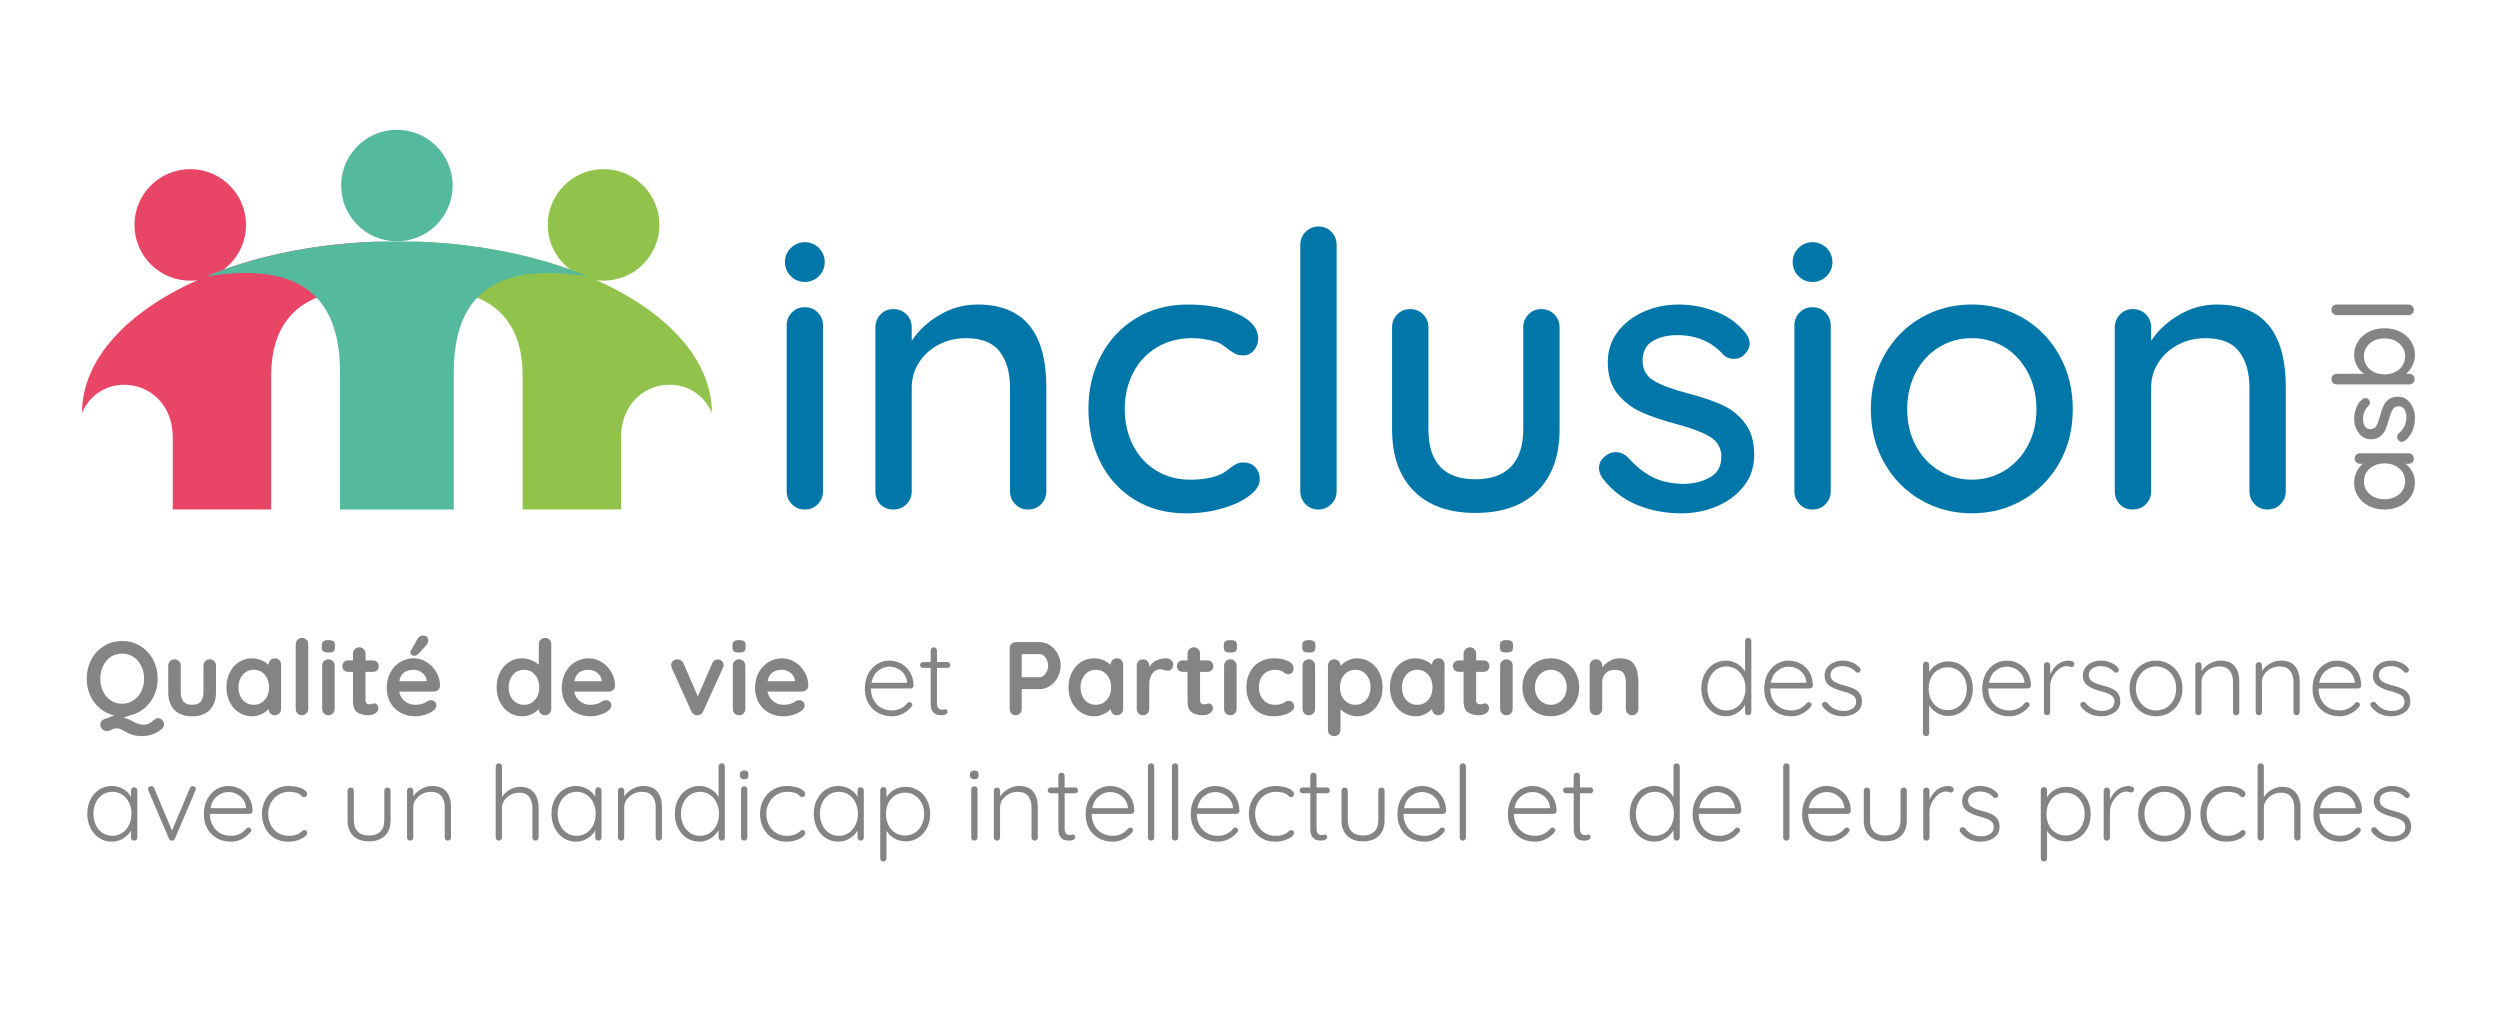 <?xml version="1.0" encoding="utf-8"?>
<!-- Generator: Adobe Illustrator 14.0.0, SVG Export Plug-In  -->
<!DOCTYPE svg PUBLIC "-//W3C//DTD SVG 1.1//EN" "http://www.w3.org/Graphics/SVG/1.1/DTD/svg11.dtd">
<svg version="1.1"
	 xmlns="http://www.w3.org/2000/svg" xmlns:xlink="http://www.w3.org/1999/xlink" xmlns:a="http://ns.adobe.com/AdobeSVGViewerExtensions/3.0/"
	 x="0px" y="0px" width="189px" height="77px" viewBox="-6.2 -9.813 189 77" enable-background="new -6.2 -9.813 189 77"
	 xml:space="preserve">
<defs>
</defs>
<path fill="#E94667" d="M10.677,10.584C11.719,9.817,12.4,8.585,12.4,7.191c0-2.329-1.89-4.218-4.218-4.218
	c-2.327,0-4.216,1.889-4.216,4.218c0,2.328,1.889,4.215,4.216,4.215c0.189,0,0.374-0.017,0.557-0.041
	C3.407,13.745,0,17.359,0,21.408c1.469-3.469,6.862-2.601,6.862,1.862v5.435h7.437V18.619c0-3.597,1.675-6.139,6.013-6.509
	c1.613-0.138,2.079-2.458,2.143-3.658C18.116,8.585,14.087,9.352,10.677,10.584"/>
<path fill="#91C24B" d="M38.882,11.366c0.18,0.024,0.362,0.039,0.548,0.039c2.329,0,4.219-1.886,4.219-4.216
	c0-2.331-1.89-4.216-4.219-4.216c-2.325,0-4.216,1.885-4.216,4.216c0,1.392,0.68,2.623,1.719,3.391
	c-3.412-1.231-7.438-1.998-11.776-2.131c0.066,1.198,0.534,3.518,2.145,3.658c4.338,0.373,6.011,2.915,6.011,6.507v10.089h7.441
	v-5.438c0-4.464,5.392-5.331,6.861-1.857C47.616,17.357,44.212,13.745,38.882,11.366"/>
<path fill="#55B99E" d="M23.806,8.43c-5.435,0-10.442,0.995-14.449,2.663c8.167-1.34,10.15,2.535,10.15,7.29v10.322h8.598V18.383
	c0-4.755,1.983-8.63,10.152-7.29C34.247,9.425,29.241,8.43,23.806,8.43"/>
<path fill="#55B99E" d="M28.021,4.215C28.021,1.887,26.135,0,23.806,0c-2.33,0-4.215,1.887-4.215,4.215s1.885,4.215,4.215,4.215
	C26.135,8.43,28.021,6.543,28.021,4.215"/>
<path fill="#0076A9" d="M54.633,13.413c-0.386,0-0.711,0.133-0.97,0.404c-0.261,0.268-0.39,0.598-0.39,0.981v12.52
	c0,0.386,0.129,0.713,0.39,0.983c0.259,0.27,0.584,0.405,0.97,0.405c0.404,0,0.736-0.135,0.995-0.405
	c0.261-0.27,0.391-0.597,0.391-0.983v-12.52c0-0.383-0.13-0.713-0.391-0.981C55.369,13.546,55.037,13.413,54.633,13.413"/>
<path fill="#0076A9" d="M67.699,13.209c-1.022,0-1.979,0.263-2.876,0.795c-0.896,0.53-1.595,1.178-2.096,1.95v-1.011
	c0-0.386-0.129-0.713-0.391-0.984c-0.261-0.27-0.592-0.404-0.997-0.404c-0.386,0-0.708,0.134-0.969,0.404
	c-0.259,0.271-0.391,0.598-0.391,0.984v12.373c0,0.405,0.127,0.739,0.376,0.998c0.252,0.261,0.579,0.39,0.984,0.39
	c0.405,0,0.736-0.134,0.997-0.404c0.262-0.271,0.391-0.598,0.391-0.984v-7.834c0-0.676,0.177-1.297,0.534-1.864
	c0.358-0.569,0.849-1.024,1.475-1.36c0.626-0.337,1.325-0.506,2.097-0.506c1.174,0,2.023,0.336,2.543,1.012
	c0.52,0.675,0.781,1.581,0.781,2.718v7.834c0,0.386,0.129,0.713,0.391,0.984c0.259,0.27,0.581,0.404,0.967,0.404
	c0.404,0,0.739-0.134,0.997-0.404c0.262-0.271,0.391-0.598,0.391-0.984v-7.863C72.902,15.289,71.168,13.209,67.699,13.209"/>
<path fill="#0076A9" d="M87.794,25.15c-0.212,0-0.391,0.038-0.534,0.116c-0.146,0.077-0.316,0.192-0.507,0.345
	c-0.232,0.174-0.416,0.299-0.55,0.377c-0.616,0.308-1.426,0.463-2.428,0.463c-0.965,0-1.821-0.233-2.574-0.694
	c-0.751-0.463-1.334-1.098-1.748-1.908c-0.414-0.809-0.621-1.725-0.621-2.748c0-1.003,0.212-1.913,0.635-2.731
	c0.423-0.82,1.021-1.462,1.793-1.923c0.769-0.464,1.656-0.694,2.659-0.694c0.347,0,0.734,0.038,1.157,0.116
	c0.424,0.077,0.751,0.173,0.983,0.289c0.25,0.155,0.433,0.289,0.549,0.404c0.249,0.174,0.449,0.299,0.593,0.377
	c0.143,0.077,0.341,0.115,0.593,0.115c0.327,0,0.597-0.129,0.809-0.391c0.212-0.261,0.318-0.553,0.318-0.882
	c0-0.75-0.506-1.367-1.518-1.849c-1.012-0.482-2.28-0.722-3.802-0.722c-1.466,0-2.767,0.341-3.903,1.026
	c-1.137,0.684-2.024,1.628-2.66,2.832c-0.637,1.205-0.954,2.55-0.954,4.033c0,1.484,0.303,2.83,0.91,4.033
	c0.607,1.204,1.471,2.15,2.588,2.835c1.118,0.685,2.409,1.026,3.875,1.026c0.981,0,1.904-0.125,2.76-0.377
	c0.859-0.249,1.541-0.574,2.054-0.969c0.511-0.393,0.766-0.793,0.766-1.198c0-0.386-0.111-0.699-0.332-0.941
	C88.483,25.27,88.18,25.15,87.794,25.15"/>
<path fill="#0076A9" d="M93.491,7.31c-0.388,0-0.716,0.135-0.985,0.405s-0.404,0.598-0.404,0.984v18.618
	c0,0.386,0.13,0.713,0.391,0.983c0.259,0.27,0.582,0.406,0.968,0.406s0.713-0.136,0.983-0.406c0.27-0.27,0.404-0.597,0.404-0.983
	V8.699c0-0.386-0.13-0.714-0.391-0.984C94.199,7.445,93.874,7.31,93.491,7.31"/>
<path fill="#0076A9" d="M110.316,13.555c-0.385,0-0.708,0.135-0.968,0.405c-0.259,0.27-0.39,0.597-0.39,0.983v7.692
	c0,1.251-0.311,2.195-0.926,2.832c-0.616,0.636-1.514,0.953-2.689,0.953c-2.37,0-3.555-1.261-3.555-3.785v-7.692
	c0-0.386-0.13-0.713-0.392-0.983c-0.261-0.27-0.593-0.405-0.997-0.405c-0.386,0-0.709,0.135-0.97,0.405
	c-0.258,0.27-0.389,0.597-0.389,0.983v7.692c0,2.004,0.549,3.56,1.647,4.668c1.1,1.108,2.649,1.663,4.654,1.663
	c2.023,0,3.59-0.555,4.699-1.663c1.106-1.108,1.664-2.664,1.664-4.668v-7.692c0-0.386-0.133-0.713-0.393-0.983
	C111.053,13.69,110.721,13.555,110.316,13.555"/>
<path fill="#0076A9" d="M124.02,20.812c-0.675-0.308-1.521-0.596-2.544-0.866c-1.176-0.308-2.049-0.626-2.616-0.955
	c-0.568-0.327-0.862-0.829-0.883-1.504c0-0.713,0.258-1.218,0.769-1.517c0.51-0.299,1.131-0.448,1.862-0.448
	c0.714,0,1.365,0.125,1.953,0.375c0.586,0.252,1.082,0.607,1.489,1.07c0.212,0.231,0.491,0.348,0.838,0.348
	c0.289,0,0.529-0.086,0.722-0.261c0.309-0.289,0.465-0.588,0.465-0.896c0-0.289-0.115-0.569-0.35-0.838
	c-0.578-0.713-1.324-1.244-2.238-1.59c-0.916-0.348-1.836-0.52-2.764-0.52c-0.962,0-1.853,0.183-2.673,0.548
	c-0.821,0.367-1.474,0.878-1.966,1.532c-0.492,0.656-0.736,1.416-0.736,2.284c0,0.983,0.244,1.779,0.736,2.386
	s1.093,1.071,1.807,1.388c0.712,0.318,1.609,0.621,2.69,0.911c1.098,0.289,1.931,0.607,2.501,0.953
	c0.565,0.348,0.851,0.849,0.851,1.503c0,0.713-0.277,1.228-0.838,1.549c-0.559,0.317-1.205,0.486-1.936,0.505
	c-0.925,0-1.721-0.165-2.387-0.492c-0.666-0.327-1.286-0.819-1.865-1.475c-0.286-0.289-0.607-0.433-0.951-0.433
	c-0.253,0-0.476,0.069-0.667,0.202c-0.406,0.271-0.608,0.598-0.608,0.984c0,0.25,0.087,0.51,0.263,0.779
	c0.713,0.927,1.584,1.6,2.615,2.026c1.03,0.423,2.153,0.635,3.367,0.635c0.947,0,1.837-0.179,2.675-0.534
	c0.837-0.358,1.519-0.869,2.038-1.535c0.523-0.662,0.78-1.449,0.78-2.355c0-0.983-0.231-1.778-0.694-2.385
	C125.264,21.579,124.696,21.122,124.02,20.812"/>
<path fill="#0076A9" d="M130.815,13.413c-0.386,0-0.711,0.133-0.969,0.404c-0.261,0.268-0.39,0.598-0.39,0.981v12.52
	c0,0.386,0.129,0.713,0.39,0.983c0.258,0.27,0.583,0.405,0.969,0.405c0.404,0,0.736-0.135,0.995-0.405
	c0.261-0.27,0.393-0.597,0.393-0.983v-12.52c0-0.383-0.132-0.713-0.393-0.981C131.551,13.546,131.219,13.413,130.815,13.413"/>
<path fill="#0076A9" d="M146.729,14.22c-1.167-0.675-2.454-1.012-3.859-1.012c-1.408,0-2.695,0.337-3.859,1.012
	c-1.167,0.677-2.087,1.619-2.761,2.833c-0.677,1.214-1.013,2.574-1.013,4.077c0,1.504,0.336,2.853,1.013,4.047
	c0.674,1.196,1.594,2.13,2.761,2.805c1.164,0.675,2.451,1.012,3.859,1.012c1.405,0,2.692-0.337,3.859-1.012
	c1.165-0.675,2.084-1.609,2.761-2.805c0.676-1.194,1.012-2.543,1.012-4.047c0-1.503-0.336-2.863-1.012-4.077
	C148.813,15.839,147.894,14.897,146.729,14.22 M147.103,23.876c-0.433,0.81-1.021,1.44-1.762,1.895
	c-0.743,0.451-1.567,0.679-2.472,0.679c-0.907,0-1.73-0.228-2.472-0.679c-0.743-0.455-1.332-1.085-1.765-1.895
	c-0.432-0.809-0.648-1.724-0.648-2.746c0-1.042,0.217-1.971,0.648-2.79c0.433-0.818,1.021-1.456,1.765-1.908
	c0.741-0.454,1.564-0.68,2.472-0.68c0.904,0,1.729,0.226,2.472,0.68c0.741,0.452,1.329,1.09,1.762,1.908
	c0.438,0.819,0.652,1.748,0.652,2.79C147.755,22.152,147.541,23.067,147.103,23.876"/>
<path fill="#0076A9" d="M161.4,13.209c-1.021,0-1.979,0.263-2.875,0.795c-0.896,0.53-1.597,1.178-2.098,1.95v-1.011
	c0-0.386-0.129-0.713-0.39-0.984c-0.262-0.27-0.593-0.404-0.997-0.404c-0.387,0-0.708,0.134-0.97,0.404
	c-0.26,0.271-0.392,0.598-0.392,0.984v12.373c0,0.405,0.127,0.739,0.377,0.998c0.251,0.261,0.578,0.39,0.984,0.39
	c0.404,0,0.735-0.134,0.997-0.404c0.261-0.271,0.39-0.598,0.39-0.984v-7.834c0-0.676,0.178-1.297,0.536-1.864
	c0.356-0.569,0.848-1.024,1.475-1.36c0.626-0.337,1.323-0.506,2.096-0.506c1.175,0,2.023,0.336,2.543,1.012
	c0.52,0.675,0.781,1.581,0.781,2.718v7.834c0,0.386,0.129,0.713,0.392,0.984c0.258,0.27,0.581,0.404,0.966,0.404
	c0.405,0,0.74-0.134,0.997-0.404c0.262-0.271,0.392-0.598,0.392-0.984v-7.863C166.604,15.289,164.87,13.209,161.4,13.209"/>
<path fill="#0076A9" d="M54.646,8.497c-0.831,0-1.504,0.673-1.504,1.503c0,0.831,0.673,1.504,1.504,1.504
	c0.83,0,1.503-0.673,1.503-1.504C56.149,9.169,55.476,8.497,54.646,8.497"/>
<path fill="#0076A9" d="M130.828,8.497c-0.83,0-1.503,0.673-1.503,1.503c0,0.831,0.673,1.504,1.503,1.504
	c0.831,0,1.504-0.673,1.504-1.504C132.332,9.169,131.659,8.497,130.828,8.497"/>
<path fill="#848484" d="M171.928,24.565c0.076-0.075,0.175-0.113,0.298-0.113h3.656c0.112,0,0.207,0.038,0.286,0.113
	c0.079,0.077,0.118,0.173,0.118,0.291c0,0.118-0.037,0.214-0.114,0.286c-0.075,0.073-0.173,0.11-0.29,0.11h-0.219
	c0.197,0.146,0.363,0.345,0.501,0.598c0.137,0.253,0.206,0.525,0.206,0.816c0,0.382-0.098,0.729-0.295,1.041
	c-0.197,0.311-0.47,0.556-0.821,0.732c-0.349,0.177-0.746,0.266-1.182,0.266c-0.439,0-0.833-0.089-1.185-0.266
	c-0.351-0.176-0.624-0.419-0.82-0.728c-0.197-0.309-0.295-0.648-0.295-1.019c0-0.298,0.062-0.574,0.185-0.829
	c0.123-0.256,0.282-0.46,0.471-0.611h-0.202c-0.116,0-0.215-0.037-0.294-0.11c-0.079-0.072-0.117-0.168-0.117-0.286
	C171.815,24.738,171.852,24.642,171.928,24.565 M175.427,25.871c-0.136-0.205-0.319-0.366-0.556-0.481
	c-0.236-0.114-0.502-0.172-0.799-0.172c-0.293,0-0.558,0.058-0.792,0.172c-0.237,0.115-0.423,0.276-0.562,0.481
	c-0.138,0.205-0.206,0.439-0.206,0.703s0.067,0.498,0.202,0.703c0.134,0.205,0.32,0.366,0.555,0.48
	c0.237,0.115,0.504,0.173,0.803,0.173c0.297,0,0.563-0.058,0.799-0.173c0.236-0.114,0.42-0.275,0.556-0.48
	c0.134-0.205,0.202-0.439,0.202-0.703S175.561,26.076,175.427,25.871"/>
<path fill="#848484" d="M175.369,23.593c-0.112,0-0.208-0.059-0.287-0.177c-0.039-0.056-0.058-0.12-0.058-0.194
	c0-0.1,0.041-0.194,0.126-0.277c0.19-0.169,0.334-0.35,0.429-0.544c0.097-0.193,0.145-0.426,0.145-0.695
	c-0.006-0.213-0.057-0.401-0.148-0.564c-0.093-0.163-0.244-0.244-0.451-0.244c-0.19,0-0.337,0.083-0.438,0.249
	s-0.193,0.408-0.277,0.728c-0.085,0.314-0.173,0.576-0.266,0.783c-0.092,0.208-0.228,0.383-0.404,0.527
	c-0.177,0.142-0.408,0.214-0.695,0.214c-0.253,0-0.474-0.072-0.665-0.214c-0.19-0.144-0.339-0.334-0.445-0.573
	c-0.107-0.239-0.16-0.499-0.16-0.779c0-0.27,0.05-0.538,0.151-0.804c0.101-0.267,0.256-0.485,0.464-0.653
	c0.078-0.068,0.159-0.101,0.244-0.101c0.09,0,0.176,0.045,0.261,0.135c0.05,0.056,0.076,0.126,0.076,0.21
	c0,0.101-0.035,0.182-0.103,0.244c-0.135,0.119-0.238,0.263-0.311,0.434c-0.073,0.171-0.11,0.361-0.11,0.569
	c0,0.213,0.044,0.394,0.13,0.542c0.088,0.149,0.235,0.224,0.443,0.224c0.197-0.006,0.342-0.091,0.438-0.257
	c0.097-0.165,0.188-0.419,0.278-0.762c0.078-0.298,0.162-0.544,0.252-0.741c0.091-0.197,0.224-0.363,0.401-0.497
	c0.176-0.135,0.407-0.202,0.693-0.202c0.266,0,0.493,0.075,0.687,0.228c0.195,0.151,0.343,0.349,0.447,0.593
	c0.103,0.244,0.154,0.503,0.154,0.779c0,0.354-0.061,0.681-0.184,0.981c-0.124,0.3-0.321,0.554-0.59,0.762
	C175.517,23.567,175.441,23.593,175.369,23.593"/>
<path fill="#848484" d="M172.069,15.996c0.194-0.308,0.467-0.551,0.814-0.728c0.351-0.177,0.741-0.266,1.181-0.266
	c0.437,0,0.834,0.089,1.187,0.266c0.355,0.177,0.628,0.42,0.825,0.728c0.197,0.309,0.295,0.649,0.295,1.019
	c0,0.292-0.065,0.565-0.195,0.817c-0.128,0.253-0.288,0.458-0.479,0.615h0.245c0.11,0,0.208,0.038,0.286,0.114
	c0.077,0.076,0.116,0.172,0.116,0.29c0,0.113-0.037,0.207-0.111,0.283c-0.077,0.075-0.175,0.114-0.291,0.114h-5.483
	c-0.118,0-0.215-0.037-0.29-0.11c-0.076-0.074-0.114-0.168-0.114-0.287c0-0.118,0.038-0.214,0.117-0.29
	c0.079-0.076,0.175-0.114,0.287-0.114h2.055c-0.202-0.134-0.377-0.331-0.521-0.589c-0.147-0.259-0.218-0.533-0.218-0.826
	C171.774,16.651,171.871,16.305,172.069,15.996 M175.422,16.426c-0.137-0.208-0.326-0.369-0.563-0.484
	c-0.24-0.115-0.504-0.173-0.796-0.173s-0.557,0.058-0.792,0.173c-0.236,0.115-0.423,0.276-0.557,0.484
	c-0.136,0.208-0.202,0.441-0.202,0.699c0,0.264,0.066,0.5,0.202,0.707c0.134,0.208,0.318,0.37,0.553,0.485
	c0.231,0.115,0.496,0.173,0.796,0.173c0.297,0,0.563-0.058,0.799-0.173c0.235-0.115,0.423-0.277,0.56-0.485
	c0.139-0.207,0.207-0.443,0.207-0.707C175.629,16.867,175.561,16.634,175.422,16.426"/>
<path fill="#848484" d="M176.167,13.327c0.079,0.079,0.118,0.174,0.118,0.287c0,0.112-0.039,0.206-0.118,0.281
	c-0.077,0.077-0.174,0.114-0.285,0.114h-5.424c-0.112,0-0.208-0.039-0.286-0.118c-0.079-0.078-0.117-0.174-0.117-0.286
	c0-0.112,0.038-0.206,0.117-0.282c0.078-0.076,0.174-0.114,0.286-0.114h5.424C175.994,13.209,176.09,13.249,176.167,13.327"/>
<path fill="#848484" d="M6.061,44.622c0.095,0.095,0.143,0.2,0.143,0.316c0,0.152-0.088,0.299-0.265,0.438
	c-0.177,0.139-0.393,0.251-0.648,0.335c-0.255,0.085-0.483,0.127-0.683,0.127c-0.337,0-0.604-0.033-0.802-0.099
	c-0.198-0.066-0.396-0.157-0.597-0.272c-0.131-0.079-0.24-0.136-0.324-0.17c-0.084-0.034-0.185-0.052-0.3-0.052
	c-0.063,0-0.116,0.008-0.158,0.023c-0.042,0.017-0.098,0.04-0.166,0.071c-0.068,0.037-0.132,0.064-0.189,0.083
	c-0.058,0.019-0.132,0.027-0.221,0.027c-0.126,0-0.236-0.049-0.328-0.146c-0.092-0.098-0.138-0.207-0.138-0.328
	c0-0.205,0.092-0.343,0.276-0.411l0.782-0.292c-0.411-0.089-0.774-0.267-1.09-0.533c-0.316-0.266-0.561-0.594-0.735-0.983
	s-0.261-0.811-0.261-1.264c0-0.521,0.115-0.999,0.344-1.434s0.547-0.778,0.956-1.031s0.868-0.379,1.378-0.379
	s0.97,0.126,1.378,0.379s0.728,0.597,0.96,1.031c0.231,0.435,0.348,0.912,0.348,1.434c0,0.453-0.088,0.874-0.265,1.264
	c-0.177,0.39-0.424,0.718-0.743,0.983c-0.319,0.267-0.683,0.444-1.094,0.533l-0.482,0.182c0.121,0.016,0.233,0.045,0.335,0.087
	c0.103,0.042,0.22,0.101,0.352,0.174c0.163,0.09,0.306,0.155,0.427,0.197s0.258,0.063,0.411,0.063c0.131,0,0.245-0.02,0.34-0.06
	c0.095-0.039,0.187-0.096,0.276-0.169c0.032-0.027,0.079-0.065,0.142-0.115s0.121-0.088,0.174-0.114s0.105-0.04,0.158-0.04
	C5.863,44.479,5.966,44.527,6.061,44.622z M1.594,42.458c0.14,0.289,0.334,0.518,0.584,0.683c0.25,0.166,0.536,0.249,0.857,0.249
	c0.316,0,0.601-0.084,0.854-0.253c0.252-0.168,0.45-0.396,0.592-0.683s0.213-0.607,0.213-0.96s-0.071-0.673-0.213-0.96
	s-0.34-0.515-0.592-0.684c-0.253-0.168-0.538-0.252-0.854-0.252c-0.321,0-0.607,0.082-0.857,0.248s-0.445,0.395-0.584,0.684
	c-0.14,0.29-0.209,0.611-0.209,0.964S1.454,42.168,1.594,42.458z"/>
<path fill="#848484" d="M9.995,40.171c0.089,0.092,0.134,0.207,0.134,0.344v2.006c0,0.569-0.157,1.015-0.47,1.335
	c-0.313,0.321-0.76,0.482-1.339,0.482s-1.024-0.161-1.335-0.482c-0.311-0.32-0.466-0.766-0.466-1.335v-2.006
	c0-0.137,0.044-0.252,0.134-0.344c0.089-0.092,0.203-0.139,0.339-0.139c0.137,0,0.25,0.047,0.34,0.139
	c0.089,0.092,0.134,0.207,0.134,0.344v2.006c0,0.321,0.071,0.56,0.213,0.715c0.142,0.156,0.355,0.233,0.64,0.233
	c0.29,0,0.505-0.077,0.648-0.233c0.142-0.155,0.213-0.394,0.213-0.715v-2.006c0-0.137,0.045-0.252,0.134-0.344
	c0.09-0.092,0.203-0.139,0.34-0.139S9.905,40.079,9.995,40.171z"/>
<path fill="#848484" d="M14.916,40.088c0.089,0.09,0.134,0.205,0.134,0.348v3.342c0,0.137-0.045,0.251-0.134,0.343
	c-0.089,0.093-0.203,0.139-0.339,0.139c-0.137,0-0.249-0.045-0.336-0.135c-0.087-0.089-0.133-0.202-0.138-0.339
	c-0.132,0.152-0.31,0.283-0.533,0.391c-0.224,0.108-0.459,0.162-0.707,0.162c-0.363,0-0.692-0.094-0.987-0.28
	c-0.295-0.188-0.528-0.446-0.699-0.778c-0.171-0.332-0.257-0.708-0.257-1.13c0-0.421,0.084-0.799,0.253-1.133
	c0.168-0.335,0.399-0.596,0.691-0.782c0.292-0.188,0.615-0.28,0.968-0.28c0.253,0,0.49,0.046,0.711,0.138
	c0.221,0.093,0.408,0.209,0.561,0.352v-0.008c0-0.137,0.044-0.251,0.134-0.344c0.089-0.092,0.203-0.138,0.34-0.138
	C14.713,39.954,14.826,39.998,14.916,40.088z M13.817,43.094c0.216-0.25,0.324-0.564,0.324-0.944c0-0.379-0.108-0.695-0.324-0.947
	c-0.216-0.253-0.495-0.38-0.837-0.38c-0.337,0-0.614,0.127-0.83,0.38c-0.216,0.252-0.324,0.568-0.324,0.947
	c0,0.38,0.106,0.694,0.32,0.944s0.491,0.375,0.833,0.375C13.323,43.469,13.602,43.344,13.817,43.094z"/>
<path fill="#848484" d="M16.966,44.12c-0.092,0.093-0.207,0.139-0.344,0.139c-0.132,0-0.242-0.046-0.332-0.139
	c-0.089-0.092-0.134-0.206-0.134-0.343v-4.882c0-0.138,0.046-0.252,0.138-0.344c0.092-0.093,0.207-0.139,0.344-0.139
	c0.132,0,0.242,0.046,0.332,0.139c0.089,0.092,0.134,0.206,0.134,0.344v4.882C17.104,43.914,17.058,44.028,16.966,44.12z"/>
<path fill="#848484" d="M18.241,39.433c-0.074-0.059-0.11-0.161-0.11-0.309v-0.149c0-0.147,0.04-0.251,0.118-0.309
	c0.079-0.058,0.206-0.087,0.379-0.087c0.184,0,0.313,0.029,0.387,0.087s0.11,0.161,0.11,0.309v0.149
	c0,0.153-0.038,0.257-0.114,0.313c-0.077,0.055-0.207,0.083-0.391,0.083C18.441,39.52,18.315,39.49,18.241,39.433z M18.968,44.12
	c-0.09,0.093-0.203,0.139-0.34,0.139c-0.137,0-0.25-0.046-0.34-0.139c-0.089-0.092-0.134-0.206-0.134-0.343v-3.263
	c0-0.137,0.045-0.252,0.134-0.344c0.09-0.092,0.203-0.139,0.34-0.139c0.137,0,0.25,0.047,0.34,0.139
	c0.089,0.092,0.134,0.207,0.134,0.344v3.263C19.103,43.914,19.058,44.028,18.968,44.12z"/>
<path fill="#848484" d="M22.313,43.473c0.061,0.071,0.091,0.165,0.091,0.28c0,0.143-0.078,0.263-0.233,0.359
	c-0.155,0.098-0.331,0.146-0.525,0.146c-0.327,0-0.602-0.069-0.826-0.209c-0.224-0.14-0.335-0.437-0.335-0.889V40.98h-0.363
	c-0.126,0-0.232-0.042-0.316-0.126c-0.084-0.085-0.126-0.189-0.126-0.316c0-0.121,0.042-0.223,0.126-0.304
	c0.084-0.082,0.189-0.123,0.316-0.123h0.363v-0.505c0-0.138,0.046-0.252,0.138-0.344c0.092-0.093,0.207-0.139,0.344-0.139
	c0.131,0,0.242,0.046,0.332,0.139c0.089,0.092,0.134,0.206,0.134,0.344v0.505h0.561c0.126,0,0.231,0.043,0.316,0.127
	c0.084,0.084,0.126,0.189,0.126,0.315c0,0.121-0.042,0.223-0.126,0.305c-0.084,0.081-0.189,0.122-0.316,0.122h-0.561v2.141
	c0,0.11,0.029,0.191,0.087,0.241s0.137,0.075,0.237,0.075c0.042,0,0.1-0.011,0.174-0.032c0.063-0.026,0.124-0.039,0.182-0.039
	C22.186,43.366,22.253,43.401,22.313,43.473z"/>
<path fill="#848484" d="M26.915,42.355c-0.095,0.078-0.206,0.118-0.332,0.118h-2.607c0.063,0.311,0.208,0.555,0.435,0.73
	c0.227,0.177,0.482,0.265,0.766,0.265c0.216,0,0.385-0.02,0.506-0.06c0.121-0.039,0.217-0.081,0.288-0.126
	c0.071-0.045,0.12-0.075,0.146-0.091c0.095-0.048,0.184-0.071,0.269-0.071c0.11,0,0.205,0.04,0.284,0.119
	c0.079,0.078,0.119,0.171,0.119,0.276c0,0.142-0.074,0.271-0.221,0.387c-0.147,0.121-0.345,0.224-0.593,0.308
	c-0.248,0.085-0.498,0.127-0.75,0.127c-0.442,0-0.828-0.092-1.157-0.276s-0.583-0.438-0.762-0.763
	c-0.179-0.323-0.269-0.688-0.269-1.094c0-0.453,0.095-0.851,0.285-1.193c0.189-0.342,0.439-0.604,0.75-0.785
	c0.311-0.182,0.642-0.272,0.995-0.272c0.348,0,0.675,0.095,0.983,0.284s0.554,0.445,0.739,0.766
	c0.184,0.321,0.276,0.669,0.276,1.043C27.06,42.174,27.01,42.276,26.915,42.355z M23.984,41.684h2.069v-0.056
	c-0.021-0.221-0.129-0.41-0.324-0.568s-0.416-0.237-0.664-0.237C24.456,40.822,24.095,41.109,23.984,41.684z M24.904,39.693
	c-0.061-0.048-0.088-0.111-0.083-0.19c0-0.047,0.016-0.097,0.047-0.149l0.458-0.806c0.052-0.095,0.116-0.171,0.189-0.229
	c0.074-0.058,0.155-0.087,0.245-0.087c0.142,0,0.249,0.037,0.32,0.11c0.071,0.074,0.104,0.169,0.099,0.285
	c-0.011,0.121-0.061,0.234-0.15,0.339L25.43,39.63c-0.084,0.09-0.203,0.134-0.355,0.134C25.021,39.764,24.965,39.74,24.904,39.693z"
	/>
<path fill="#848484" d="M35.343,38.548c0.089,0.089,0.134,0.205,0.134,0.348v4.882c0,0.137-0.045,0.251-0.134,0.343
	c-0.089,0.093-0.203,0.139-0.339,0.139c-0.137,0-0.249-0.045-0.336-0.135c-0.087-0.089-0.133-0.202-0.138-0.339
	c-0.132,0.152-0.31,0.283-0.533,0.391c-0.224,0.108-0.459,0.162-0.707,0.162c-0.363,0-0.692-0.094-0.987-0.28
	c-0.295-0.188-0.528-0.446-0.699-0.778c-0.171-0.332-0.257-0.708-0.257-1.13c0-0.421,0.084-0.799,0.253-1.133
	c0.168-0.335,0.399-0.596,0.691-0.782c0.292-0.188,0.615-0.28,0.968-0.28c0.253,0,0.49,0.046,0.711,0.138
	c0.221,0.093,0.408,0.209,0.561,0.352v-1.548c0-0.138,0.044-0.252,0.134-0.344c0.089-0.093,0.203-0.139,0.34-0.139
	C35.141,38.413,35.254,38.458,35.343,38.548z M34.245,43.094c0.216-0.25,0.324-0.564,0.324-0.944c0-0.379-0.108-0.695-0.324-0.947
	c-0.216-0.253-0.495-0.38-0.837-0.38c-0.337,0-0.614,0.127-0.83,0.38c-0.216,0.252-0.324,0.568-0.324,0.947
	c0,0.38,0.106,0.694,0.32,0.944s0.491,0.375,0.833,0.375C33.75,43.469,34.029,43.344,34.245,43.094z"/>
<path fill="#848484" d="M40.146,42.355c-0.095,0.078-0.206,0.118-0.332,0.118h-2.607c0.063,0.311,0.208,0.555,0.435,0.73
	c0.227,0.177,0.482,0.265,0.766,0.265c0.216,0,0.385-0.02,0.506-0.06c0.121-0.039,0.217-0.081,0.288-0.126
	c0.071-0.045,0.12-0.075,0.146-0.091c0.095-0.048,0.184-0.071,0.269-0.071c0.11,0,0.205,0.04,0.284,0.119
	c0.079,0.078,0.119,0.171,0.119,0.276c0,0.142-0.074,0.271-0.221,0.387c-0.147,0.121-0.345,0.224-0.593,0.308
	c-0.248,0.085-0.498,0.127-0.75,0.127c-0.442,0-0.828-0.092-1.157-0.276s-0.583-0.438-0.762-0.763
	c-0.179-0.323-0.269-0.688-0.269-1.094c0-0.453,0.095-0.851,0.285-1.193c0.189-0.342,0.439-0.604,0.75-0.785
	c0.311-0.182,0.642-0.272,0.995-0.272c0.348,0,0.675,0.095,0.983,0.284s0.554,0.445,0.739,0.766
	c0.184,0.321,0.276,0.669,0.276,1.043C40.291,42.174,40.241,42.276,40.146,42.355z M37.215,41.684h2.069v-0.056
	c-0.021-0.221-0.129-0.41-0.324-0.568s-0.416-0.237-0.664-0.237C37.687,40.822,37.326,41.109,37.215,41.684z"/>
<path fill="#848484" d="M48.377,40.163c0.084,0.082,0.126,0.183,0.126,0.304c0,0.063-0.021,0.143-0.063,0.237l-1.477,3.255
	c-0.037,0.089-0.091,0.16-0.162,0.213c-0.071,0.053-0.151,0.082-0.241,0.087l-0.071,0.008c-0.089,0-0.172-0.027-0.249-0.083
	c-0.077-0.055-0.136-0.13-0.178-0.225l-1.469-3.255c-0.037-0.084-0.056-0.169-0.056-0.253c0-0.105,0.045-0.201,0.134-0.288
	c0.09-0.087,0.2-0.131,0.332-0.131c0.1,0,0.192,0.026,0.276,0.079c0.084,0.053,0.147,0.127,0.189,0.222l1.09,2.496l1.082-2.488
	c0.042-0.1,0.1-0.177,0.174-0.229s0.155-0.076,0.245-0.07C48.188,40.041,48.293,40.081,48.377,40.163z"/>
<path fill="#848484" d="M49.286,39.433c-0.074-0.059-0.11-0.161-0.11-0.309v-0.149c0-0.147,0.04-0.251,0.118-0.309
	c0.079-0.058,0.206-0.087,0.379-0.087c0.184,0,0.313,0.029,0.387,0.087s0.11,0.161,0.11,0.309v0.149
	c0,0.153-0.038,0.257-0.114,0.313c-0.077,0.055-0.207,0.083-0.391,0.083C49.486,39.52,49.359,39.49,49.286,39.433z M50.013,44.12
	c-0.09,0.093-0.203,0.139-0.34,0.139c-0.137,0-0.25-0.046-0.34-0.139c-0.089-0.092-0.134-0.206-0.134-0.343v-3.263
	c0-0.137,0.045-0.252,0.134-0.344c0.09-0.092,0.203-0.139,0.34-0.139c0.137,0,0.25,0.047,0.34,0.139
	c0.089,0.092,0.134,0.207,0.134,0.344v3.263C50.147,43.914,50.102,44.028,50.013,44.12z"/>
<path fill="#848484" d="M54.76,42.355c-0.095,0.078-0.206,0.118-0.332,0.118h-2.607c0.063,0.311,0.208,0.555,0.435,0.73
	c0.227,0.177,0.482,0.265,0.766,0.265c0.216,0,0.385-0.02,0.506-0.06c0.121-0.039,0.217-0.081,0.288-0.126
	c0.071-0.045,0.12-0.075,0.146-0.091c0.095-0.048,0.184-0.071,0.269-0.071c0.11,0,0.205,0.04,0.284,0.119
	c0.079,0.078,0.119,0.171,0.119,0.276c0,0.142-0.074,0.271-0.221,0.387c-0.147,0.121-0.345,0.224-0.593,0.308
	c-0.248,0.085-0.498,0.127-0.75,0.127c-0.442,0-0.828-0.092-1.157-0.276s-0.583-0.438-0.762-0.763
	c-0.179-0.323-0.269-0.688-0.269-1.094c0-0.453,0.095-0.851,0.285-1.193c0.189-0.342,0.439-0.604,0.75-0.785
	c0.311-0.182,0.642-0.272,0.995-0.272c0.348,0,0.675,0.095,0.983,0.284s0.554,0.445,0.739,0.766
	c0.184,0.321,0.276,0.669,0.276,1.043C54.905,42.174,54.855,42.276,54.76,42.355z M51.83,41.684h2.069v-0.056
	c-0.021-0.221-0.129-0.41-0.324-0.568s-0.416-0.237-0.664-0.237C52.301,40.822,51.94,41.109,51.83,41.684z"/>
<path fill="#848484" d="M62.793,42.169c-0.047,0.045-0.103,0.067-0.166,0.067h-2.986c0,0.316,0.064,0.6,0.194,0.85
	c0.129,0.25,0.313,0.447,0.553,0.592c0.24,0.146,0.522,0.218,0.849,0.218c0.253,0,0.479-0.053,0.68-0.158
	c0.2-0.105,0.36-0.239,0.481-0.402c0.058-0.048,0.113-0.071,0.166-0.071s0.1,0.021,0.142,0.063c0.042,0.042,0.063,0.089,0.063,0.142
	c0,0.059-0.026,0.113-0.079,0.166c-0.168,0.205-0.38,0.374-0.636,0.506c-0.256,0.131-0.525,0.197-0.81,0.197
	c-0.405,0-0.764-0.087-1.074-0.261s-0.553-0.417-0.727-0.73s-0.261-0.676-0.261-1.086c0-0.433,0.085-0.811,0.257-1.134
	c0.171-0.324,0.399-0.571,0.683-0.743c0.285-0.171,0.587-0.256,0.909-0.256c0.316,0,0.612,0.073,0.889,0.221
	c0.276,0.147,0.501,0.363,0.675,0.647s0.263,0.622,0.269,1.012C62.865,42.07,62.841,42.125,62.793,42.169z M60.183,40.901
	c-0.26,0.211-0.428,0.514-0.501,0.908h2.694v-0.063c-0.026-0.237-0.105-0.444-0.237-0.62c-0.131-0.177-0.296-0.311-0.494-0.403
	c-0.197-0.092-0.401-0.138-0.612-0.138C60.727,40.586,60.443,40.691,60.183,40.901z"/>
<path fill="#848484" d="M64.634,40.681v2.646c0,0.2,0.037,0.335,0.11,0.406s0.171,0.106,0.292,0.106c0.032,0,0.071-0.006,0.119-0.02
	c0.047-0.013,0.084-0.02,0.11-0.02c0.047,0,0.088,0.02,0.123,0.06c0.034,0.039,0.051,0.085,0.051,0.138
	c0,0.074-0.042,0.136-0.126,0.186s-0.185,0.075-0.3,0.075c-0.142,0-0.269-0.013-0.379-0.039c-0.111-0.026-0.217-0.105-0.32-0.237
	c-0.103-0.132-0.154-0.343-0.154-0.632v-2.67h-0.577c-0.063,0-0.117-0.021-0.162-0.063c-0.045-0.042-0.067-0.095-0.067-0.158
	c0-0.063,0.022-0.115,0.067-0.158c0.044-0.042,0.099-0.063,0.162-0.063h0.577v-0.877c0-0.068,0.022-0.125,0.067-0.17
	c0.044-0.045,0.101-0.067,0.169-0.067c0.069,0,0.125,0.022,0.17,0.067c0.045,0.045,0.067,0.102,0.067,0.17v0.877h0.79
	c0.058,0,0.109,0.023,0.154,0.071c0.045,0.047,0.067,0.1,0.067,0.157c0,0.063-0.021,0.115-0.063,0.154
	c-0.042,0.04-0.095,0.06-0.158,0.06H64.634z"/>
<path fill="#848484" d="M73.181,38.97c0.242,0.161,0.437,0.377,0.584,0.648s0.221,0.567,0.221,0.889c0,0.315-0.074,0.61-0.221,0.885
	c-0.147,0.273-0.342,0.491-0.584,0.651c-0.242,0.161-0.498,0.241-0.766,0.241h-1.375v1.493c0,0.142-0.042,0.258-0.126,0.347
	c-0.084,0.09-0.195,0.135-0.332,0.135c-0.131,0-0.239-0.046-0.324-0.139c-0.084-0.092-0.126-0.206-0.126-0.343v-4.566
	c0-0.137,0.046-0.251,0.138-0.344c0.092-0.092,0.207-0.138,0.344-0.138h1.801C72.684,38.729,72.939,38.81,73.181,38.97z
	 M72.711,41.257c0.098-0.084,0.177-0.193,0.237-0.327c0.061-0.135,0.091-0.275,0.091-0.423s-0.03-0.288-0.091-0.423
	c-0.061-0.134-0.14-0.242-0.237-0.324c-0.097-0.081-0.196-0.122-0.296-0.122h-1.375v1.746h1.375
	C72.515,41.384,72.614,41.342,72.711,41.257z"/>
<path fill="#848484" d="M78.576,40.088c0.089,0.09,0.134,0.205,0.134,0.348v3.342c0,0.137-0.045,0.251-0.134,0.343
	c-0.089,0.093-0.203,0.139-0.339,0.139c-0.137,0-0.249-0.045-0.336-0.135c-0.087-0.089-0.133-0.202-0.138-0.339
	c-0.132,0.152-0.31,0.283-0.533,0.391c-0.224,0.108-0.459,0.162-0.707,0.162c-0.363,0-0.692-0.094-0.987-0.28
	c-0.295-0.188-0.528-0.446-0.699-0.778c-0.171-0.332-0.257-0.708-0.257-1.13c0-0.421,0.084-0.799,0.253-1.133
	c0.168-0.335,0.399-0.596,0.691-0.782c0.292-0.188,0.615-0.28,0.968-0.28c0.253,0,0.49,0.046,0.711,0.138
	c0.221,0.093,0.408,0.209,0.561,0.352v-0.008c0-0.137,0.044-0.251,0.134-0.344c0.089-0.092,0.203-0.138,0.34-0.138
	C78.374,39.954,78.487,39.998,78.576,40.088z M77.478,43.094c0.216-0.25,0.324-0.564,0.324-0.944c0-0.379-0.108-0.695-0.324-0.947
	c-0.216-0.253-0.495-0.38-0.837-0.38c-0.337,0-0.614,0.127-0.83,0.38c-0.216,0.252-0.324,0.568-0.324,0.947
	c0,0.38,0.106,0.694,0.32,0.944s0.491,0.375,0.833,0.375C76.983,43.469,77.262,43.344,77.478,43.094z"/>
<path fill="#848484" d="M82.333,40.088c0.108,0.09,0.162,0.195,0.162,0.316c0,0.163-0.042,0.285-0.126,0.367
	c-0.084,0.081-0.185,0.122-0.3,0.122c-0.079,0-0.168-0.019-0.269-0.055c-0.016-0.006-0.051-0.017-0.106-0.032
	c-0.056-0.016-0.115-0.023-0.178-0.023c-0.137,0-0.269,0.042-0.395,0.126c-0.126,0.085-0.23,0.212-0.312,0.384
	c-0.082,0.171-0.123,0.375-0.123,0.612v1.872c0,0.137-0.045,0.251-0.134,0.343c-0.09,0.093-0.203,0.139-0.34,0.139
	c-0.137,0-0.25-0.046-0.339-0.139c-0.09-0.092-0.134-0.206-0.134-0.343v-3.263c0-0.137,0.044-0.252,0.134-0.344
	c0.089-0.092,0.203-0.139,0.339-0.139c0.137,0,0.25,0.047,0.34,0.139c0.089,0.092,0.134,0.207,0.134,0.344v0.103
	c0.121-0.216,0.295-0.381,0.521-0.494c0.226-0.112,0.468-0.169,0.727-0.169C82.092,39.954,82.225,39.998,82.333,40.088z"/>
<path fill="#848484" d="M85.405,43.473c0.061,0.071,0.091,0.165,0.091,0.28c0,0.143-0.078,0.263-0.233,0.359
	c-0.155,0.098-0.331,0.146-0.525,0.146c-0.327,0-0.602-0.069-0.826-0.209c-0.224-0.14-0.335-0.437-0.335-0.889V40.98h-0.363
	c-0.126,0-0.232-0.042-0.316-0.126c-0.084-0.085-0.126-0.189-0.126-0.316c0-0.121,0.042-0.223,0.126-0.304
	c0.084-0.082,0.189-0.123,0.316-0.123h0.363v-0.505c0-0.138,0.046-0.252,0.138-0.344c0.092-0.093,0.207-0.139,0.344-0.139
	c0.131,0,0.242,0.046,0.332,0.139c0.089,0.092,0.134,0.206,0.134,0.344v0.505h0.561c0.126,0,0.231,0.043,0.316,0.127
	c0.084,0.084,0.126,0.189,0.126,0.315c0,0.121-0.042,0.223-0.126,0.305c-0.084,0.081-0.189,0.122-0.316,0.122h-0.561v2.141
	c0,0.11,0.029,0.191,0.087,0.241s0.137,0.075,0.237,0.075c0.042,0,0.1-0.011,0.174-0.032c0.063-0.026,0.124-0.039,0.182-0.039
	C85.277,43.366,85.345,43.401,85.405,43.473z"/>
<path fill="#848484" d="M86.428,39.433c-0.074-0.059-0.11-0.161-0.11-0.309v-0.149c0-0.147,0.04-0.251,0.118-0.309
	c0.079-0.058,0.206-0.087,0.379-0.087c0.184,0,0.313,0.029,0.387,0.087s0.11,0.161,0.11,0.309v0.149
	c0,0.153-0.038,0.257-0.114,0.313c-0.077,0.055-0.207,0.083-0.391,0.083C86.628,39.52,86.501,39.49,86.428,39.433z M87.155,44.12
	c-0.09,0.093-0.203,0.139-0.34,0.139c-0.137,0-0.25-0.046-0.34-0.139c-0.089-0.092-0.134-0.206-0.134-0.343v-3.263
	c0-0.137,0.045-0.252,0.134-0.344c0.09-0.092,0.203-0.139,0.34-0.139c0.137,0,0.25,0.047,0.34,0.139
	c0.089,0.092,0.134,0.207,0.134,0.344v3.263C87.289,43.914,87.244,44.028,87.155,44.12z"/>
<path fill="#848484" d="M91.183,40.163c0.273,0.14,0.411,0.325,0.411,0.557c0,0.116-0.034,0.218-0.103,0.305
	c-0.069,0.087-0.158,0.13-0.269,0.13c-0.085,0-0.153-0.012-0.206-0.035c-0.053-0.024-0.104-0.056-0.153-0.095
	c-0.051-0.04-0.1-0.072-0.146-0.1c-0.053-0.025-0.131-0.05-0.233-0.07c-0.103-0.021-0.186-0.032-0.249-0.032
	c-0.395,0-0.704,0.123-0.928,0.367c-0.224,0.245-0.336,0.565-0.336,0.96c0,0.38,0.113,0.694,0.34,0.944s0.517,0.375,0.869,0.375
	c0.258,0,0.45-0.031,0.576-0.095c0.032-0.016,0.075-0.043,0.131-0.083c0.055-0.039,0.106-0.069,0.154-0.091
	c0.047-0.021,0.104-0.031,0.174-0.031c0.131,0,0.235,0.042,0.312,0.126s0.114,0.192,0.114,0.324c0,0.126-0.073,0.245-0.221,0.355
	s-0.343,0.198-0.585,0.265c-0.242,0.065-0.5,0.099-0.773,0.099c-0.406,0-0.763-0.095-1.071-0.284
	c-0.308-0.189-0.546-0.452-0.714-0.786c-0.168-0.335-0.253-0.707-0.253-1.118c0-0.427,0.088-0.806,0.265-1.138
	c0.176-0.331,0.422-0.591,0.739-0.777c0.315-0.188,0.674-0.28,1.074-0.28C90.548,39.954,90.91,40.023,91.183,40.163z"/>
<path fill="#848484" d="M92.36,39.433c-0.073-0.059-0.11-0.161-0.11-0.309v-0.149c0-0.147,0.039-0.251,0.118-0.309
	s0.206-0.087,0.379-0.087c0.185,0,0.313,0.029,0.388,0.087c0.073,0.058,0.11,0.161,0.11,0.309v0.149
	c0,0.153-0.038,0.257-0.114,0.313c-0.076,0.055-0.207,0.083-0.392,0.083C92.56,39.52,92.434,39.49,92.36,39.433z M93.086,44.12
	c-0.089,0.093-0.202,0.139-0.34,0.139c-0.137,0-0.25-0.046-0.339-0.139c-0.09-0.092-0.135-0.206-0.135-0.343v-3.263
	c0-0.137,0.045-0.252,0.135-0.344c0.089-0.092,0.202-0.139,0.339-0.139c0.138,0,0.251,0.047,0.34,0.139
	c0.09,0.092,0.135,0.207,0.135,0.344v3.263C93.221,43.914,93.176,44.028,93.086,44.12z"/>
<path fill="#848484" d="M97.369,40.234c0.294,0.187,0.527,0.446,0.698,0.777c0.172,0.332,0.257,0.709,0.257,1.13
	c0,0.422-0.084,0.8-0.253,1.134c-0.168,0.334-0.398,0.595-0.69,0.782c-0.293,0.187-0.615,0.28-0.968,0.28
	c-0.253,0-0.491-0.052-0.715-0.154c-0.225-0.103-0.41-0.228-0.558-0.375v1.548c0,0.138-0.044,0.252-0.134,0.344
	c-0.09,0.093-0.203,0.139-0.34,0.139s-0.25-0.045-0.34-0.135c-0.089-0.089-0.134-0.205-0.134-0.348v-4.842
	c0-0.137,0.045-0.252,0.134-0.344c0.09-0.092,0.203-0.139,0.34-0.139s0.25,0.047,0.34,0.139s0.134,0.207,0.134,0.344v0.031
	c0.127-0.158,0.303-0.296,0.529-0.414c0.227-0.119,0.464-0.178,0.711-0.178C96.744,39.954,97.073,40.047,97.369,40.234z
	 M97.091,43.09c0.216-0.253,0.324-0.569,0.324-0.948s-0.106-0.693-0.32-0.943c-0.213-0.251-0.49-0.376-0.833-0.376
	s-0.621,0.125-0.837,0.376c-0.217,0.25-0.324,0.564-0.324,0.943s0.107,0.695,0.324,0.948c0.216,0.253,0.494,0.379,0.837,0.379
	C96.599,43.469,96.875,43.343,97.091,43.09z"/>
<path fill="#848484" d="M102.874,40.088c0.09,0.09,0.135,0.205,0.135,0.348v3.342c0,0.137-0.045,0.251-0.135,0.343
	c-0.09,0.093-0.203,0.139-0.34,0.139s-0.249-0.045-0.336-0.135c-0.086-0.089-0.133-0.202-0.138-0.339
	c-0.132,0.152-0.31,0.283-0.533,0.391c-0.224,0.108-0.46,0.162-0.707,0.162c-0.363,0-0.692-0.094-0.987-0.28
	c-0.295-0.188-0.528-0.446-0.699-0.778s-0.257-0.708-0.257-1.13c0-0.421,0.084-0.799,0.253-1.133
	c0.168-0.335,0.398-0.596,0.691-0.782c0.292-0.188,0.614-0.28,0.968-0.28c0.252,0,0.489,0.046,0.711,0.138
	c0.221,0.093,0.407,0.209,0.561,0.352v-0.008c0-0.137,0.045-0.251,0.134-0.344c0.09-0.092,0.203-0.138,0.34-0.138
	S102.784,39.998,102.874,40.088z M101.776,43.094c0.216-0.25,0.323-0.564,0.323-0.944c0-0.379-0.107-0.695-0.323-0.947
	c-0.216-0.253-0.495-0.38-0.838-0.38c-0.337,0-0.613,0.127-0.829,0.38c-0.216,0.252-0.324,0.568-0.324,0.947
	c0,0.38,0.107,0.694,0.32,0.944s0.491,0.375,0.833,0.375C101.281,43.469,101.56,43.344,101.776,43.094z"/>
<path fill="#848484" d="M106.275,43.473c0.061,0.071,0.091,0.165,0.091,0.28c0,0.143-0.078,0.263-0.233,0.359
	c-0.155,0.098-0.33,0.146-0.525,0.146c-0.326,0-0.602-0.069-0.825-0.209s-0.336-0.437-0.336-0.889V40.98h-0.363
	c-0.126,0-0.231-0.042-0.315-0.126c-0.085-0.085-0.127-0.189-0.127-0.316c0-0.121,0.042-0.223,0.127-0.304
	c0.084-0.082,0.189-0.123,0.315-0.123h0.363v-0.505c0-0.138,0.047-0.252,0.139-0.344c0.092-0.093,0.207-0.139,0.344-0.139
	c0.132,0,0.242,0.046,0.332,0.139c0.089,0.092,0.134,0.206,0.134,0.344v0.505h0.561c0.127,0,0.232,0.043,0.316,0.127
	s0.126,0.189,0.126,0.315c0,0.121-0.042,0.223-0.126,0.305c-0.084,0.081-0.189,0.122-0.316,0.122h-0.561v2.141
	c0,0.11,0.029,0.191,0.087,0.241s0.137,0.075,0.237,0.075c0.042,0,0.1-0.011,0.174-0.032c0.063-0.026,0.123-0.039,0.182-0.039
	C106.147,43.366,106.214,43.401,106.275,43.473z"/>
<path fill="#848484" d="M107.297,39.433c-0.073-0.059-0.11-0.161-0.11-0.309v-0.149c0-0.147,0.039-0.251,0.118-0.309
	s0.206-0.087,0.379-0.087c0.185,0,0.313,0.029,0.388,0.087c0.073,0.058,0.11,0.161,0.11,0.309v0.149
	c0,0.153-0.038,0.257-0.114,0.313c-0.076,0.055-0.207,0.083-0.392,0.083C107.498,39.52,107.372,39.49,107.297,39.433z
	 M108.024,44.12c-0.089,0.093-0.202,0.139-0.34,0.139c-0.137,0-0.25-0.046-0.339-0.139c-0.09-0.092-0.135-0.206-0.135-0.343v-3.263
	c0-0.137,0.045-0.252,0.135-0.344c0.089-0.092,0.202-0.139,0.339-0.139c0.138,0,0.251,0.047,0.34,0.139
	c0.09,0.092,0.135,0.207,0.135,0.344v3.263C108.159,43.914,108.114,44.028,108.024,44.12z"/>
<path fill="#848484" d="M112.906,43.283c-0.189,0.335-0.449,0.594-0.777,0.778c-0.33,0.185-0.691,0.276-1.087,0.276
	c-0.4,0-0.764-0.092-1.09-0.276s-0.585-0.443-0.774-0.778c-0.189-0.334-0.284-0.712-0.284-1.134c0-0.421,0.095-0.799,0.284-1.133
	c0.189-0.335,0.448-0.596,0.774-0.782c0.326-0.188,0.689-0.28,1.09-0.28c0.396,0,0.757,0.093,1.087,0.28
	c0.328,0.187,0.588,0.447,0.777,0.782c0.189,0.334,0.284,0.712,0.284,1.133C113.19,42.571,113.095,42.949,112.906,43.283z
	 M112.081,41.458c-0.108-0.202-0.253-0.359-0.435-0.47s-0.383-0.166-0.604-0.166c-0.221,0-0.422,0.056-0.604,0.166
	c-0.182,0.11-0.326,0.268-0.434,0.47c-0.108,0.203-0.162,0.434-0.162,0.691c0,0.259,0.054,0.487,0.162,0.688
	c0.107,0.2,0.252,0.355,0.434,0.466c0.183,0.11,0.384,0.166,0.604,0.166c0.222,0,0.423-0.056,0.604-0.166s0.326-0.266,0.435-0.466
	c0.107-0.2,0.162-0.429,0.162-0.688C112.243,41.892,112.188,41.661,112.081,41.458z"/>
<path fill="#848484" d="M117.354,40.432c0.205,0.318,0.308,0.76,0.308,1.323v2.022c0,0.137-0.045,0.251-0.134,0.343
	c-0.09,0.093-0.203,0.139-0.34,0.139s-0.25-0.046-0.34-0.139c-0.09-0.092-0.134-0.206-0.134-0.343v-2.022
	c0-0.29-0.062-0.518-0.183-0.684s-0.329-0.249-0.624-0.249c-0.305,0-0.545,0.089-0.719,0.265c-0.174,0.177-0.261,0.399-0.261,0.668
	v2.022c0,0.137-0.044,0.251-0.134,0.343c-0.09,0.093-0.203,0.139-0.34,0.139s-0.25-0.046-0.34-0.139
	c-0.089-0.092-0.134-0.206-0.134-0.343v-3.263c0-0.137,0.045-0.252,0.134-0.344c0.09-0.092,0.203-0.139,0.34-0.139
	s0.25,0.047,0.34,0.139s0.134,0.207,0.134,0.344v0.134c0.143-0.189,0.328-0.353,0.558-0.489c0.229-0.137,0.48-0.205,0.754-0.205
	C116.777,39.954,117.148,40.113,117.354,40.432z"/>
<path fill="#848484" d="M126.134,38.48c0.045,0.045,0.067,0.102,0.067,0.17v5.371c0,0.068-0.022,0.125-0.067,0.17
	s-0.102,0.067-0.17,0.067s-0.125-0.022-0.17-0.067s-0.067-0.102-0.067-0.17v-0.553c-0.132,0.242-0.327,0.448-0.588,0.616
	c-0.261,0.169-0.55,0.253-0.865,0.253c-0.348,0-0.662-0.091-0.944-0.272c-0.281-0.182-0.504-0.434-0.667-0.755
	s-0.245-0.682-0.245-1.082c0-0.395,0.082-0.753,0.245-1.074s0.386-0.572,0.667-0.754c0.282-0.182,0.594-0.272,0.937-0.272
	c0.311,0,0.598,0.077,0.86,0.232c0.264,0.155,0.464,0.357,0.601,0.604V38.65c0-0.068,0.022-0.125,0.067-0.17s0.102-0.067,0.17-0.067
	S126.089,38.436,126.134,38.48z M125.06,43.683c0.218-0.143,0.39-0.342,0.514-0.597c0.123-0.256,0.186-0.541,0.186-0.857
	c0-0.311-0.063-0.593-0.186-0.845c-0.124-0.253-0.296-0.452-0.514-0.597c-0.219-0.145-0.465-0.218-0.739-0.218
	c-0.273,0-0.52,0.073-0.738,0.218s-0.39,0.344-0.514,0.597c-0.123,0.252-0.186,0.534-0.186,0.845c0,0.316,0.063,0.601,0.186,0.854
	c0.124,0.253,0.295,0.451,0.514,0.596c0.219,0.146,0.465,0.218,0.738,0.218C124.595,43.896,124.841,43.824,125.06,43.683z"/>
<path fill="#848484" d="M130.783,42.169c-0.048,0.045-0.104,0.067-0.166,0.067h-2.986c0,0.316,0.064,0.6,0.193,0.85
	s0.313,0.447,0.554,0.592c0.239,0.146,0.522,0.218,0.849,0.218c0.253,0,0.479-0.053,0.68-0.158s0.36-0.239,0.481-0.402
	c0.058-0.048,0.113-0.071,0.166-0.071s0.1,0.021,0.143,0.063c0.042,0.042,0.063,0.089,0.063,0.142c0,0.059-0.026,0.113-0.079,0.166
	c-0.168,0.205-0.38,0.374-0.636,0.506c-0.255,0.131-0.525,0.197-0.81,0.197c-0.405,0-0.764-0.087-1.074-0.261
	s-0.553-0.417-0.727-0.73s-0.261-0.676-0.261-1.086c0-0.433,0.086-0.811,0.257-1.134c0.171-0.324,0.398-0.571,0.684-0.743
	c0.284-0.171,0.587-0.256,0.908-0.256c0.315,0,0.612,0.073,0.889,0.221s0.501,0.363,0.675,0.647s0.264,0.622,0.269,1.012
	C130.853,42.07,130.83,42.125,130.783,42.169z M128.171,40.901c-0.261,0.211-0.428,0.514-0.501,0.908h2.693v-0.063
	c-0.026-0.237-0.105-0.444-0.237-0.62c-0.132-0.177-0.296-0.311-0.493-0.403c-0.198-0.092-0.402-0.138-0.612-0.138
	C128.715,40.586,128.432,40.691,128.171,40.901z"/>
<path fill="#848484" d="M131.542,43.445c0-0.068,0.034-0.121,0.103-0.158c0.031-0.031,0.073-0.047,0.126-0.047
	c0.063,0,0.121,0.026,0.174,0.078c0.311,0.411,0.725,0.616,1.24,0.616c0.253,0,0.473-0.059,0.66-0.178
	c0.187-0.118,0.28-0.291,0.28-0.517c0-0.222-0.087-0.388-0.261-0.498s-0.416-0.205-0.727-0.284
	c-0.438-0.111-0.779-0.254-1.027-0.431c-0.247-0.177-0.371-0.436-0.371-0.778c0-0.216,0.061-0.409,0.182-0.58
	c0.121-0.172,0.285-0.305,0.494-0.399c0.208-0.095,0.443-0.142,0.707-0.142c0.226,0,0.454,0.043,0.683,0.13
	c0.229,0.087,0.426,0.226,0.589,0.415c0.047,0.036,0.071,0.089,0.071,0.157c0,0.063-0.026,0.119-0.079,0.166
	c-0.037,0.032-0.085,0.048-0.143,0.048c-0.053,0-0.1-0.021-0.142-0.063c-0.127-0.142-0.277-0.25-0.451-0.324
	c-0.173-0.073-0.36-0.11-0.561-0.11c-0.247,0-0.459,0.059-0.636,0.174c-0.177,0.116-0.265,0.29-0.265,0.521
	c0.011,0.211,0.106,0.371,0.288,0.481c0.182,0.111,0.449,0.211,0.802,0.301c0.274,0.068,0.501,0.145,0.68,0.229
	c0.179,0.085,0.325,0.203,0.438,0.355c0.113,0.153,0.17,0.355,0.17,0.608c0,0.343-0.138,0.615-0.411,0.817
	c-0.273,0.203-0.613,0.305-1.019,0.305c-0.643,0-1.153-0.239-1.533-0.719C131.562,43.551,131.542,43.492,131.542,43.445z"/>
<path fill="#848484" d="M142.039,40.455c0.284,0.177,0.507,0.422,0.668,0.734c0.16,0.313,0.241,0.665,0.241,1.055
	c0,0.396-0.081,0.75-0.241,1.063c-0.161,0.313-0.382,0.56-0.664,0.739c-0.281,0.179-0.596,0.269-0.943,0.269
	c-0.306,0-0.586-0.072-0.842-0.218c-0.255-0.145-0.459-0.338-0.612-0.58v2.085c0,0.068-0.022,0.125-0.066,0.17
	c-0.045,0.045-0.102,0.067-0.17,0.067s-0.125-0.022-0.17-0.067s-0.067-0.102-0.067-0.17v-5.15c0-0.068,0.022-0.126,0.067-0.174
	c0.045-0.047,0.102-0.071,0.17-0.071s0.125,0.024,0.17,0.071c0.044,0.048,0.066,0.105,0.066,0.174v0.537
	c0.138-0.247,0.335-0.442,0.593-0.584c0.258-0.143,0.542-0.214,0.854-0.214C141.439,40.19,141.754,40.279,142.039,40.455z
	 M141.79,43.662c0.219-0.14,0.39-0.333,0.514-0.58c0.124-0.248,0.186-0.526,0.186-0.838c0-0.305-0.062-0.58-0.186-0.825
	s-0.295-0.437-0.514-0.576c-0.218-0.14-0.464-0.21-0.738-0.21c-0.279,0-0.529,0.068-0.75,0.206
	c-0.222,0.137-0.393,0.327-0.514,0.572s-0.182,0.522-0.182,0.833c0,0.312,0.061,0.59,0.182,0.838c0.121,0.247,0.292,0.44,0.514,0.58
	c0.221,0.14,0.471,0.21,0.75,0.21C141.326,43.872,141.572,43.802,141.79,43.662z"/>
<path fill="#848484" d="M147.268,42.169c-0.048,0.045-0.104,0.067-0.166,0.067h-2.986c0,0.316,0.064,0.6,0.193,0.85
	s0.313,0.447,0.554,0.592c0.239,0.146,0.522,0.218,0.849,0.218c0.253,0,0.479-0.053,0.68-0.158s0.36-0.239,0.481-0.402
	c0.058-0.048,0.113-0.071,0.166-0.071s0.1,0.021,0.143,0.063c0.042,0.042,0.063,0.089,0.063,0.142c0,0.059-0.026,0.113-0.079,0.166
	c-0.168,0.205-0.38,0.374-0.636,0.506c-0.255,0.131-0.525,0.197-0.81,0.197c-0.405,0-0.764-0.087-1.074-0.261
	s-0.553-0.417-0.727-0.73s-0.261-0.676-0.261-1.086c0-0.433,0.086-0.811,0.257-1.134c0.171-0.324,0.398-0.571,0.684-0.743
	c0.284-0.171,0.587-0.256,0.908-0.256c0.315,0,0.612,0.073,0.889,0.221s0.501,0.363,0.675,0.647s0.264,0.622,0.269,1.012
	C147.338,42.07,147.315,42.125,147.268,42.169z M144.657,40.901c-0.261,0.211-0.428,0.514-0.501,0.908h2.693v-0.063
	c-0.026-0.237-0.105-0.444-0.237-0.62c-0.132-0.177-0.296-0.311-0.493-0.403c-0.198-0.092-0.402-0.138-0.612-0.138
	C145.201,40.586,144.917,40.691,144.657,40.901z"/>
<path fill="#848484" d="M150.491,40.19c0.085,0.042,0.127,0.105,0.127,0.189c0,0.074-0.021,0.134-0.063,0.178
	c-0.042,0.045-0.092,0.067-0.15,0.067c-0.026,0-0.077-0.013-0.153-0.039s-0.149-0.04-0.218-0.04c-0.194,0-0.388,0.075-0.58,0.226
	c-0.192,0.149-0.351,0.344-0.475,0.58c-0.123,0.237-0.186,0.477-0.186,0.719v1.951c0,0.068-0.022,0.125-0.066,0.17
	c-0.045,0.045-0.102,0.067-0.17,0.067s-0.125-0.022-0.17-0.067s-0.067-0.102-0.067-0.17v-3.538c0-0.069,0.022-0.126,0.067-0.17
	c0.045-0.045,0.102-0.067,0.17-0.067s0.125,0.022,0.17,0.067c0.044,0.044,0.066,0.101,0.066,0.17v0.694
	c0.121-0.3,0.305-0.549,0.55-0.746c0.244-0.197,0.533-0.299,0.864-0.304C150.312,40.128,150.407,40.148,150.491,40.19z"/>
<path fill="#848484" d="M151.068,43.445c0-0.068,0.034-0.121,0.103-0.158c0.031-0.031,0.073-0.047,0.126-0.047
	c0.063,0,0.121,0.026,0.174,0.078c0.311,0.411,0.725,0.616,1.24,0.616c0.253,0,0.473-0.059,0.66-0.178
	c0.187-0.118,0.28-0.291,0.28-0.517c0-0.222-0.087-0.388-0.261-0.498s-0.416-0.205-0.727-0.284
	c-0.438-0.111-0.779-0.254-1.027-0.431c-0.247-0.177-0.371-0.436-0.371-0.778c0-0.216,0.061-0.409,0.182-0.58
	c0.121-0.172,0.285-0.305,0.494-0.399c0.208-0.095,0.443-0.142,0.707-0.142c0.226,0,0.454,0.043,0.683,0.13
	c0.229,0.087,0.426,0.226,0.589,0.415c0.047,0.036,0.071,0.089,0.071,0.157c0,0.063-0.026,0.119-0.079,0.166
	c-0.037,0.032-0.085,0.048-0.143,0.048c-0.053,0-0.1-0.021-0.142-0.063c-0.127-0.142-0.277-0.25-0.451-0.324
	c-0.173-0.073-0.36-0.11-0.561-0.11c-0.247,0-0.459,0.059-0.636,0.174c-0.177,0.116-0.265,0.29-0.265,0.521
	c0.011,0.211,0.106,0.371,0.288,0.481c0.182,0.111,0.449,0.211,0.802,0.301c0.274,0.068,0.501,0.145,0.68,0.229
	c0.179,0.085,0.325,0.203,0.438,0.355c0.113,0.153,0.17,0.355,0.17,0.608c0,0.343-0.138,0.615-0.411,0.817
	c-0.273,0.203-0.613,0.305-1.019,0.305c-0.643,0-1.153-0.239-1.533-0.719C151.088,43.551,151.068,43.492,151.068,43.445z"/>
<path fill="#848484" d="M158.533,43.311c-0.174,0.321-0.413,0.573-0.719,0.755s-0.646,0.272-1.02,0.272
	c-0.373,0-0.713-0.091-1.019-0.272s-0.545-0.434-0.719-0.755s-0.261-0.679-0.261-1.074c0-0.395,0.087-0.753,0.261-1.074
	s0.413-0.574,0.719-0.758c0.306-0.185,0.646-0.276,1.019-0.276c0.374,0,0.714,0.092,1.02,0.276c0.306,0.184,0.545,0.437,0.719,0.758
	s0.261,0.68,0.261,1.074C158.793,42.632,158.707,42.989,158.533,43.311z M158.122,41.384c-0.131-0.253-0.314-0.452-0.549-0.597
	s-0.493-0.218-0.778-0.218c-0.284,0-0.542,0.073-0.773,0.218c-0.232,0.145-0.415,0.344-0.549,0.597
	c-0.135,0.252-0.202,0.537-0.202,0.853c0,0.311,0.067,0.593,0.202,0.846c0.134,0.253,0.316,0.451,0.549,0.596
	c0.231,0.146,0.489,0.218,0.773,0.218c0.285,0,0.544-0.071,0.778-0.213c0.234-0.143,0.418-0.34,0.549-0.593
	c0.132-0.253,0.198-0.537,0.198-0.854C158.32,41.921,158.253,41.636,158.122,41.384z"/>
<path fill="#848484" d="M162.747,40.558c0.229,0.287,0.343,0.668,0.343,1.142v2.322c0,0.068-0.023,0.125-0.07,0.17
	c-0.048,0.045-0.104,0.067-0.166,0.067c-0.068,0-0.125-0.022-0.17-0.067s-0.067-0.102-0.067-0.17v-2.299
	c0-0.342-0.086-0.62-0.257-0.833s-0.436-0.32-0.794-0.32c-0.227,0-0.44,0.053-0.644,0.158s-0.367,0.246-0.494,0.423
	c-0.126,0.177-0.189,0.367-0.189,0.572v2.299c0,0.068-0.022,0.125-0.066,0.17c-0.045,0.045-0.102,0.067-0.17,0.067
	s-0.125-0.022-0.17-0.067s-0.067-0.102-0.067-0.17v-3.538c0-0.069,0.022-0.126,0.067-0.17c0.045-0.045,0.102-0.067,0.17-0.067
	s0.125,0.022,0.17,0.067c0.044,0.044,0.066,0.101,0.066,0.17v0.434c0.143-0.226,0.347-0.414,0.612-0.564s0.539-0.225,0.817-0.225
	C162.158,40.128,162.517,40.271,162.747,40.558z"/>
<path fill="#848484" d="M167.313,40.558c0.229,0.287,0.343,0.668,0.343,1.142v2.322c0,0.068-0.023,0.125-0.07,0.17
	c-0.048,0.045-0.104,0.067-0.166,0.067c-0.068,0-0.125-0.022-0.17-0.067s-0.067-0.102-0.067-0.17v-2.299
	c0-0.342-0.086-0.62-0.257-0.833s-0.436-0.32-0.794-0.32c-0.227,0-0.44,0.053-0.644,0.158s-0.367,0.246-0.494,0.423
	c-0.126,0.177-0.189,0.367-0.189,0.572v2.299c0,0.068-0.022,0.125-0.066,0.17c-0.045,0.045-0.102,0.067-0.17,0.067
	s-0.125-0.022-0.17-0.067s-0.067-0.102-0.067-0.17v-3.538c0-0.069,0.022-0.126,0.067-0.17c0.045-0.045,0.102-0.067,0.17-0.067
	s0.125,0.022,0.17,0.067c0.044,0.044,0.066,0.101,0.066,0.17v0.434c0.143-0.226,0.347-0.414,0.612-0.564s0.539-0.225,0.817-0.225
	C166.724,40.128,167.083,40.271,167.313,40.558z"/>
<path fill="#848484" d="M172.238,42.169c-0.048,0.045-0.104,0.067-0.166,0.067h-2.986c0,0.316,0.064,0.6,0.193,0.85
	s0.313,0.447,0.554,0.592c0.239,0.146,0.522,0.218,0.849,0.218c0.253,0,0.479-0.053,0.68-0.158s0.36-0.239,0.481-0.402
	c0.058-0.048,0.113-0.071,0.166-0.071s0.1,0.021,0.143,0.063c0.042,0.042,0.063,0.089,0.063,0.142c0,0.059-0.026,0.113-0.079,0.166
	c-0.168,0.205-0.38,0.374-0.636,0.506c-0.255,0.131-0.525,0.197-0.81,0.197c-0.405,0-0.764-0.087-1.074-0.261
	s-0.553-0.417-0.727-0.73s-0.261-0.676-0.261-1.086c0-0.433,0.086-0.811,0.257-1.134c0.171-0.324,0.398-0.571,0.684-0.743
	c0.284-0.171,0.587-0.256,0.908-0.256c0.315,0,0.612,0.073,0.889,0.221s0.501,0.363,0.675,0.647s0.264,0.622,0.269,1.012
	C172.308,42.07,172.285,42.125,172.238,42.169z M169.626,40.901c-0.261,0.211-0.428,0.514-0.501,0.908h2.693v-0.063
	c-0.026-0.237-0.105-0.444-0.237-0.62c-0.132-0.177-0.296-0.311-0.493-0.403c-0.198-0.092-0.402-0.138-0.612-0.138
	C170.17,40.586,169.887,40.691,169.626,40.901z"/>
<path fill="#848484" d="M172.996,43.445c0-0.068,0.034-0.121,0.103-0.158c0.031-0.031,0.073-0.047,0.126-0.047
	c0.063,0,0.121,0.026,0.174,0.078c0.311,0.411,0.725,0.616,1.24,0.616c0.253,0,0.473-0.059,0.66-0.178
	c0.187-0.118,0.28-0.291,0.28-0.517c0-0.222-0.087-0.388-0.261-0.498s-0.416-0.205-0.727-0.284
	c-0.438-0.111-0.779-0.254-1.027-0.431c-0.247-0.177-0.371-0.436-0.371-0.778c0-0.216,0.061-0.409,0.182-0.58
	c0.121-0.172,0.285-0.305,0.494-0.399c0.208-0.095,0.443-0.142,0.707-0.142c0.226,0,0.454,0.043,0.683,0.13
	c0.229,0.087,0.426,0.226,0.589,0.415c0.047,0.036,0.071,0.089,0.071,0.157c0,0.063-0.026,0.119-0.079,0.166
	c-0.037,0.032-0.085,0.048-0.143,0.048c-0.053,0-0.1-0.021-0.142-0.063c-0.127-0.142-0.277-0.25-0.451-0.324
	c-0.173-0.073-0.36-0.11-0.561-0.11c-0.247,0-0.459,0.059-0.636,0.174c-0.177,0.116-0.265,0.29-0.265,0.521
	c0.011,0.211,0.106,0.371,0.288,0.481c0.182,0.111,0.449,0.211,0.802,0.301c0.274,0.068,0.501,0.145,0.68,0.229
	c0.179,0.085,0.325,0.203,0.438,0.355c0.113,0.153,0.17,0.355,0.17,0.608c0,0.343-0.138,0.615-0.411,0.817
	c-0.273,0.203-0.613,0.305-1.019,0.305c-0.643,0-1.153-0.239-1.533-0.719C173.016,43.551,172.996,43.492,172.996,43.445z"/>
<path fill="#848484" d="M4.114,49.772c0.044,0.048,0.067,0.105,0.067,0.174v3.555c0,0.068-0.022,0.125-0.067,0.17
	c-0.045,0.045-0.102,0.067-0.17,0.067s-0.125-0.022-0.17-0.067s-0.067-0.102-0.067-0.17v-0.529
	c-0.131,0.237-0.329,0.438-0.592,0.601s-0.55,0.245-0.861,0.245c-0.353,0-0.67-0.092-0.952-0.276s-0.503-0.438-0.664-0.759
	S0.397,52.101,0.397,51.7s0.082-0.76,0.245-1.078c0.163-0.318,0.385-0.567,0.667-0.746c0.281-0.18,0.593-0.269,0.936-0.269
	c0.316,0,0.605,0.076,0.869,0.229c0.263,0.153,0.461,0.353,0.592,0.601v-0.49c0-0.068,0.022-0.126,0.067-0.174
	c0.045-0.047,0.102-0.07,0.17-0.07S4.069,49.726,4.114,49.772z M3.039,53.157c0.219-0.145,0.39-0.345,0.514-0.6
	c0.124-0.256,0.186-0.541,0.186-0.857c0-0.306-0.062-0.585-0.186-0.837c-0.124-0.253-0.295-0.452-0.514-0.597
	c-0.218-0.145-0.464-0.218-0.738-0.218s-0.52,0.071-0.739,0.214c-0.218,0.142-0.39,0.338-0.513,0.589
	c-0.124,0.25-0.186,0.533-0.186,0.849c0,0.316,0.061,0.602,0.182,0.857c0.121,0.255,0.291,0.455,0.509,0.6
	c0.218,0.146,0.467,0.218,0.747,0.218C2.575,53.375,2.821,53.303,3.039,53.157z"/>
<path fill="#848484" d="M8.533,49.678c0.047,0.037,0.071,0.085,0.071,0.143c0,0.047-0.011,0.092-0.032,0.134l-1.548,3.634
	c-0.021,0.043-0.051,0.078-0.091,0.107c-0.04,0.028-0.081,0.043-0.123,0.043c-0.053,0.005-0.1-0.005-0.142-0.031
	s-0.074-0.066-0.095-0.119l-1.556-3.634c0-0.01-0.004-0.025-0.012-0.047c-0.008-0.021-0.012-0.042-0.012-0.063
	c0-0.063,0.021-0.117,0.063-0.162c0.042-0.044,0.103-0.066,0.182-0.066c0.047,0,0.091,0.015,0.13,0.043
	c0.04,0.029,0.07,0.067,0.091,0.114l1.343,3.199l1.351-3.199c0.021-0.047,0.051-0.085,0.091-0.114
	c0.039-0.028,0.085-0.041,0.138-0.035C8.436,49.623,8.486,49.642,8.533,49.678z"/>
<path fill="#848484" d="M12.822,51.648c-0.047,0.045-0.103,0.067-0.166,0.067H9.67c0,0.316,0.064,0.6,0.194,0.85
	c0.129,0.25,0.313,0.447,0.553,0.592c0.24,0.146,0.522,0.218,0.849,0.218c0.253,0,0.479-0.053,0.68-0.158
	c0.2-0.105,0.36-0.239,0.481-0.402c0.058-0.048,0.113-0.071,0.166-0.071s0.1,0.021,0.142,0.063c0.042,0.042,0.063,0.089,0.063,0.142
	c0,0.059-0.026,0.113-0.079,0.166c-0.168,0.205-0.38,0.374-0.636,0.506c-0.256,0.131-0.525,0.197-0.81,0.197
	c-0.405,0-0.764-0.087-1.074-0.261s-0.553-0.417-0.727-0.73S9.212,52.15,9.212,51.74c0-0.433,0.085-0.811,0.257-1.134
	c0.171-0.324,0.399-0.571,0.683-0.743c0.285-0.171,0.587-0.256,0.909-0.256c0.316,0,0.612,0.073,0.889,0.221
	c0.276,0.147,0.501,0.363,0.675,0.647s0.263,0.622,0.269,1.012C12.894,51.55,12.87,51.604,12.822,51.648z M10.211,50.381
	c-0.26,0.211-0.428,0.514-0.501,0.908h2.694v-0.063c-0.026-0.237-0.105-0.444-0.237-0.62c-0.131-0.177-0.296-0.311-0.494-0.403
	c-0.197-0.092-0.401-0.138-0.612-0.138C10.755,50.065,10.472,50.171,10.211,50.381z"/>
<path fill="#848484" d="M16.31,49.689c0.213,0.056,0.384,0.131,0.513,0.226c0.129,0.095,0.194,0.197,0.194,0.308
	c0,0.059-0.02,0.111-0.06,0.158c-0.039,0.048-0.088,0.071-0.146,0.071c-0.053,0-0.096-0.011-0.13-0.031
	c-0.034-0.021-0.072-0.053-0.114-0.095c-0.069-0.068-0.134-0.119-0.198-0.15c-0.079-0.037-0.183-0.067-0.312-0.091
	s-0.267-0.036-0.415-0.036c-0.29,0-0.554,0.074-0.794,0.222s-0.428,0.348-0.565,0.601c-0.137,0.253-0.205,0.531-0.205,0.837
	c0,0.316,0.065,0.601,0.197,0.854s0.314,0.451,0.549,0.596c0.234,0.146,0.502,0.218,0.802,0.218c0.189,0,0.341-0.016,0.454-0.048
	c0.113-0.031,0.225-0.076,0.335-0.134c0.037-0.021,0.1-0.068,0.19-0.143c0.042-0.036,0.079-0.064,0.11-0.083
	c0.032-0.018,0.066-0.027,0.103-0.027c0.063,0,0.113,0.02,0.15,0.06c0.037,0.039,0.055,0.091,0.055,0.153
	c0,0.09-0.063,0.187-0.189,0.289s-0.3,0.19-0.521,0.265c-0.221,0.073-0.466,0.11-0.735,0.11c-0.384,0-0.727-0.091-1.027-0.272
	c-0.3-0.182-0.533-0.434-0.699-0.755c-0.166-0.321-0.249-0.682-0.249-1.082c0-0.384,0.084-0.735,0.253-1.055
	c0.168-0.318,0.405-0.572,0.711-0.762c0.305-0.189,0.655-0.284,1.05-0.284C15.866,49.607,16.097,49.635,16.31,49.689z"/>
<path fill="#848484" d="M23.262,49.793c0.044,0.044,0.067,0.101,0.067,0.17v2.228c0,0.516-0.145,0.912-0.434,1.188
	c-0.29,0.276-0.69,0.415-1.201,0.415c-0.505,0-0.902-0.139-1.188-0.415c-0.287-0.276-0.431-0.673-0.431-1.188v-2.228
	c0-0.069,0.022-0.126,0.067-0.17c0.044-0.045,0.101-0.067,0.169-0.067s0.125,0.022,0.17,0.067c0.045,0.044,0.067,0.101,0.067,0.17
	v2.228c0,0.379,0.1,0.667,0.3,0.864c0.2,0.198,0.482,0.297,0.845,0.297c0.369,0,0.654-0.099,0.857-0.297
	c0.203-0.197,0.304-0.485,0.304-0.864v-2.228c0-0.069,0.022-0.126,0.067-0.17c0.045-0.045,0.102-0.067,0.17-0.067
	S23.217,49.748,23.262,49.793z"/>
<path fill="#848484" d="M27.551,50.037c0.229,0.287,0.344,0.668,0.344,1.142v2.322c0,0.068-0.024,0.125-0.071,0.17
	s-0.103,0.067-0.166,0.067c-0.069,0-0.125-0.022-0.17-0.067c-0.045-0.045-0.067-0.102-0.067-0.17v-2.299
	c0-0.342-0.085-0.62-0.257-0.833c-0.171-0.213-0.436-0.32-0.793-0.32c-0.227,0-0.441,0.053-0.644,0.158s-0.367,0.246-0.494,0.423
	s-0.189,0.367-0.189,0.572v2.299c0,0.068-0.022,0.125-0.067,0.17s-0.102,0.067-0.17,0.067s-0.125-0.022-0.169-0.067
	c-0.045-0.045-0.067-0.102-0.067-0.17v-3.538c0-0.069,0.022-0.126,0.067-0.17c0.044-0.045,0.101-0.067,0.169-0.067
	s0.125,0.022,0.17,0.067c0.045,0.044,0.067,0.101,0.067,0.17v0.434c0.142-0.226,0.346-0.414,0.612-0.564
	c0.266-0.15,0.539-0.225,0.818-0.225C26.962,49.607,27.322,49.751,27.551,50.037z"/>
<path fill="#848484" d="M34.174,50.116c0.232,0.298,0.348,0.681,0.348,1.149v2.235c0,0.068-0.022,0.125-0.067,0.17
	c-0.045,0.045-0.102,0.067-0.17,0.067c-0.069,0-0.125-0.022-0.17-0.067c-0.045-0.045-0.067-0.102-0.067-0.17v-2.235
	c0-0.342-0.082-0.62-0.245-0.833c-0.163-0.214-0.418-0.32-0.766-0.32c-0.221,0-0.431,0.053-0.628,0.158
	c-0.198,0.105-0.357,0.246-0.478,0.423c-0.121,0.176-0.182,0.367-0.182,0.572v2.235c0,0.068-0.022,0.125-0.067,0.17
	s-0.102,0.067-0.17,0.067s-0.125-0.022-0.169-0.067c-0.045-0.045-0.067-0.102-0.067-0.17V48.13c0-0.068,0.022-0.125,0.067-0.17
	c0.044-0.045,0.101-0.067,0.169-0.067s0.125,0.022,0.17,0.067s0.067,0.102,0.067,0.17v2.314c0.142-0.227,0.339-0.412,0.592-0.557
	c0.253-0.146,0.511-0.218,0.774-0.218C33.59,49.67,33.943,49.819,34.174,50.116z"/>
<path fill="#848484" d="M39.21,49.772c0.044,0.048,0.067,0.105,0.067,0.174v3.555c0,0.068-0.022,0.125-0.067,0.17
	c-0.045,0.045-0.102,0.067-0.17,0.067s-0.125-0.022-0.17-0.067s-0.067-0.102-0.067-0.17v-0.529
	c-0.131,0.237-0.329,0.438-0.592,0.601s-0.55,0.245-0.861,0.245c-0.353,0-0.67-0.092-0.952-0.276s-0.503-0.438-0.664-0.759
	s-0.241-0.682-0.241-1.082s0.082-0.76,0.245-1.078c0.163-0.318,0.385-0.567,0.667-0.746c0.281-0.18,0.593-0.269,0.936-0.269
	c0.316,0,0.605,0.076,0.869,0.229c0.263,0.153,0.461,0.353,0.592,0.601v-0.49c0-0.068,0.022-0.126,0.067-0.174
	c0.045-0.047,0.102-0.07,0.17-0.07S39.166,49.726,39.21,49.772z M38.136,53.157c0.219-0.145,0.39-0.345,0.514-0.6
	c0.124-0.256,0.186-0.541,0.186-0.857c0-0.306-0.062-0.585-0.186-0.837c-0.124-0.253-0.295-0.452-0.514-0.597
	c-0.218-0.145-0.464-0.218-0.738-0.218s-0.52,0.071-0.739,0.214c-0.218,0.142-0.39,0.338-0.513,0.589
	c-0.124,0.25-0.186,0.533-0.186,0.849c0,0.316,0.061,0.602,0.182,0.857c0.121,0.255,0.291,0.455,0.509,0.6
	c0.218,0.146,0.467,0.218,0.747,0.218C37.671,53.375,37.917,53.303,38.136,53.157z"/>
<path fill="#848484" d="M43.5,50.037c0.229,0.287,0.344,0.668,0.344,1.142v2.322c0,0.068-0.024,0.125-0.071,0.17
	s-0.103,0.067-0.166,0.067c-0.069,0-0.125-0.022-0.17-0.067c-0.045-0.045-0.067-0.102-0.067-0.17v-2.299
	c0-0.342-0.085-0.62-0.257-0.833c-0.171-0.213-0.436-0.32-0.793-0.32c-0.227,0-0.441,0.053-0.644,0.158s-0.367,0.246-0.494,0.423
	s-0.189,0.367-0.189,0.572v2.299c0,0.068-0.022,0.125-0.067,0.17s-0.102,0.067-0.17,0.067s-0.125-0.022-0.169-0.067
	c-0.045-0.045-0.067-0.102-0.067-0.17v-3.538c0-0.069,0.022-0.126,0.067-0.17c0.044-0.045,0.101-0.067,0.169-0.067
	s0.125,0.022,0.17,0.067c0.045,0.044,0.067,0.101,0.067,0.17v0.434c0.142-0.226,0.346-0.414,0.612-0.564
	c0.266-0.15,0.539-0.225,0.818-0.225C42.911,49.607,43.271,49.751,43.5,50.037z"/>
<path fill="#848484" d="M48.531,47.96c0.044,0.045,0.067,0.102,0.067,0.17v5.371c0,0.068-0.022,0.125-0.067,0.17
	c-0.045,0.045-0.102,0.067-0.17,0.067s-0.125-0.022-0.17-0.067s-0.067-0.102-0.067-0.17v-0.553
	c-0.131,0.242-0.328,0.448-0.588,0.616c-0.261,0.169-0.549,0.253-0.865,0.253c-0.348,0-0.663-0.091-0.944-0.272
	c-0.282-0.182-0.504-0.434-0.667-0.755c-0.164-0.321-0.245-0.682-0.245-1.082c0-0.395,0.082-0.753,0.245-1.074
	c0.163-0.321,0.385-0.572,0.667-0.754c0.281-0.182,0.593-0.272,0.936-0.272c0.311,0,0.598,0.077,0.861,0.232s0.463,0.357,0.6,0.604
	V48.13c0-0.068,0.022-0.125,0.067-0.17s0.102-0.067,0.17-0.067S48.486,47.915,48.531,47.96z M47.457,53.162
	c0.219-0.143,0.39-0.342,0.514-0.597c0.124-0.256,0.186-0.541,0.186-0.857c0-0.311-0.062-0.593-0.186-0.845
	c-0.124-0.253-0.295-0.452-0.514-0.597c-0.218-0.145-0.464-0.218-0.738-0.218s-0.52,0.073-0.739,0.218
	c-0.218,0.145-0.39,0.344-0.513,0.597c-0.124,0.252-0.186,0.534-0.186,0.845c0,0.316,0.062,0.601,0.186,0.854
	c0.124,0.253,0.295,0.451,0.513,0.596c0.219,0.146,0.465,0.218,0.739,0.218S47.238,53.304,47.457,53.162z"/>
<path fill="#848484" d="M49.815,49.026c-0.058-0.05-0.087-0.122-0.087-0.217V48.73c0-0.095,0.03-0.167,0.091-0.218
	c0.06-0.05,0.143-0.075,0.249-0.075c0.21,0,0.316,0.098,0.316,0.293v0.079c0,0.095-0.027,0.167-0.083,0.217
	c-0.055,0.05-0.135,0.075-0.241,0.075S49.873,49.076,49.815,49.026z M50.229,53.671c-0.045,0.045-0.102,0.067-0.17,0.067
	s-0.125-0.022-0.17-0.067s-0.067-0.102-0.067-0.17v-3.634c0-0.068,0.022-0.125,0.067-0.169c0.045-0.045,0.102-0.067,0.17-0.067
	s0.125,0.022,0.17,0.067c0.044,0.044,0.067,0.101,0.067,0.169v3.634C50.296,53.569,50.274,53.626,50.229,53.671z"/>
<path fill="#848484" d="M53.966,49.689c0.213,0.056,0.384,0.131,0.513,0.226c0.129,0.095,0.194,0.197,0.194,0.308
	c0,0.059-0.02,0.111-0.06,0.158c-0.039,0.048-0.088,0.071-0.146,0.071c-0.053,0-0.096-0.011-0.13-0.031
	c-0.034-0.021-0.072-0.053-0.114-0.095c-0.069-0.068-0.134-0.119-0.198-0.15c-0.079-0.037-0.183-0.067-0.312-0.091
	s-0.267-0.036-0.415-0.036c-0.29,0-0.554,0.074-0.794,0.222s-0.428,0.348-0.565,0.601c-0.137,0.253-0.205,0.531-0.205,0.837
	c0,0.316,0.065,0.601,0.197,0.854s0.314,0.451,0.549,0.596c0.234,0.146,0.502,0.218,0.802,0.218c0.189,0,0.341-0.016,0.454-0.048
	c0.113-0.031,0.225-0.076,0.335-0.134c0.037-0.021,0.1-0.068,0.19-0.143c0.042-0.036,0.079-0.064,0.11-0.083
	c0.032-0.018,0.066-0.027,0.103-0.027c0.063,0,0.113,0.02,0.15,0.06c0.037,0.039,0.055,0.091,0.055,0.153
	c0,0.09-0.063,0.187-0.189,0.289s-0.3,0.19-0.521,0.265c-0.221,0.073-0.466,0.11-0.735,0.11c-0.384,0-0.727-0.091-1.027-0.272
	c-0.3-0.182-0.533-0.434-0.699-0.755c-0.166-0.321-0.249-0.682-0.249-1.082c0-0.384,0.084-0.735,0.253-1.055
	c0.168-0.318,0.405-0.572,0.711-0.762c0.305-0.189,0.655-0.284,1.05-0.284C53.522,49.607,53.752,49.635,53.966,49.689z"/>
<path fill="#848484" d="M59.037,49.772c0.044,0.048,0.067,0.105,0.067,0.174v3.555c0,0.068-0.022,0.125-0.067,0.17
	c-0.045,0.045-0.102,0.067-0.17,0.067s-0.125-0.022-0.17-0.067s-0.067-0.102-0.067-0.17v-0.529
	c-0.131,0.237-0.329,0.438-0.592,0.601s-0.55,0.245-0.861,0.245c-0.353,0-0.67-0.092-0.952-0.276s-0.503-0.438-0.664-0.759
	S55.32,52.101,55.32,51.7s0.082-0.76,0.245-1.078c0.163-0.318,0.385-0.567,0.667-0.746c0.281-0.18,0.593-0.269,0.936-0.269
	c0.316,0,0.605,0.076,0.869,0.229c0.263,0.153,0.461,0.353,0.592,0.601v-0.49c0-0.068,0.022-0.126,0.067-0.174
	c0.045-0.047,0.102-0.07,0.17-0.07S58.992,49.726,59.037,49.772z M57.962,53.157c0.219-0.145,0.39-0.345,0.514-0.6
	c0.124-0.256,0.186-0.541,0.186-0.857c0-0.306-0.062-0.585-0.186-0.837c-0.124-0.253-0.295-0.452-0.514-0.597
	c-0.218-0.145-0.464-0.218-0.738-0.218s-0.52,0.071-0.739,0.214c-0.218,0.142-0.39,0.338-0.513,0.589
	c-0.124,0.25-0.186,0.533-0.186,0.849c0,0.316,0.061,0.602,0.182,0.857c0.121,0.255,0.291,0.455,0.509,0.6
	c0.218,0.146,0.467,0.218,0.747,0.218C57.498,53.375,57.744,53.303,57.962,53.157z"/>
<path fill="#848484" d="M63.212,49.935c0.284,0.177,0.506,0.422,0.667,0.734c0.16,0.313,0.241,0.665,0.241,1.055
	c0,0.396-0.081,0.75-0.241,1.063c-0.161,0.313-0.382,0.56-0.664,0.739c-0.282,0.179-0.597,0.269-0.944,0.269
	c-0.305,0-0.586-0.072-0.841-0.218c-0.255-0.145-0.459-0.338-0.612-0.58v2.085c0,0.068-0.022,0.125-0.067,0.17
	s-0.102,0.067-0.17,0.067s-0.125-0.022-0.169-0.067c-0.045-0.045-0.067-0.102-0.067-0.17v-5.15c0-0.068,0.022-0.126,0.067-0.174
	c0.044-0.047,0.101-0.071,0.169-0.071s0.125,0.024,0.17,0.071c0.045,0.048,0.067,0.105,0.067,0.174v0.537
	c0.137-0.247,0.334-0.442,0.592-0.584c0.258-0.143,0.542-0.214,0.853-0.214C62.611,49.67,62.927,49.759,63.212,49.935z
	 M62.963,53.142c0.218-0.14,0.39-0.333,0.514-0.58c0.124-0.248,0.186-0.526,0.186-0.838c0-0.305-0.062-0.58-0.186-0.825
	c-0.124-0.245-0.295-0.437-0.514-0.576c-0.219-0.14-0.465-0.21-0.739-0.21c-0.279,0-0.529,0.068-0.75,0.206
	c-0.221,0.137-0.392,0.327-0.513,0.572s-0.182,0.522-0.182,0.833c0,0.312,0.061,0.59,0.182,0.838c0.121,0.247,0.292,0.44,0.513,0.58
	s0.472,0.21,0.75,0.21C62.498,53.352,62.744,53.281,62.963,53.142z"/>
<path fill="#848484" d="M67.217,49.026c-0.058-0.05-0.087-0.122-0.087-0.217V48.73c0-0.095,0.03-0.167,0.091-0.218
	c0.06-0.05,0.143-0.075,0.249-0.075c0.21,0,0.316,0.098,0.316,0.293v0.079c0,0.095-0.027,0.167-0.083,0.217
	c-0.055,0.05-0.135,0.075-0.241,0.075S67.275,49.076,67.217,49.026z M67.632,53.671c-0.045,0.045-0.102,0.067-0.17,0.067
	s-0.125-0.022-0.17-0.067s-0.067-0.102-0.067-0.17v-3.634c0-0.068,0.022-0.125,0.067-0.169c0.045-0.045,0.102-0.067,0.17-0.067
	s0.125,0.022,0.17,0.067c0.044,0.044,0.067,0.101,0.067,0.169v3.634C67.699,53.569,67.676,53.626,67.632,53.671z"/>
<path fill="#848484" d="M71.913,50.037c0.229,0.287,0.344,0.668,0.344,1.142v2.322c0,0.068-0.024,0.125-0.071,0.17
	s-0.103,0.067-0.166,0.067c-0.069,0-0.125-0.022-0.17-0.067c-0.045-0.045-0.067-0.102-0.067-0.17v-2.299
	c0-0.342-0.085-0.62-0.257-0.833c-0.171-0.213-0.436-0.32-0.793-0.32c-0.227,0-0.441,0.053-0.644,0.158s-0.367,0.246-0.494,0.423
	s-0.189,0.367-0.189,0.572v2.299c0,0.068-0.022,0.125-0.067,0.17s-0.102,0.067-0.17,0.067s-0.125-0.022-0.169-0.067
	c-0.045-0.045-0.067-0.102-0.067-0.17v-3.538c0-0.069,0.022-0.126,0.067-0.17c0.044-0.045,0.101-0.067,0.169-0.067
	s0.125,0.022,0.17,0.067c0.045,0.044,0.067,0.101,0.067,0.17v0.434c0.142-0.226,0.346-0.414,0.612-0.564
	c0.266-0.15,0.539-0.225,0.818-0.225C71.325,49.607,71.684,49.751,71.913,50.037z"/>
<path fill="#848484" d="M74.287,50.16v2.646c0,0.2,0.037,0.335,0.11,0.406s0.171,0.106,0.292,0.106c0.032,0,0.071-0.006,0.119-0.02
	c0.047-0.013,0.084-0.02,0.11-0.02c0.047,0,0.088,0.02,0.123,0.06c0.034,0.039,0.051,0.085,0.051,0.138
	c0,0.074-0.042,0.136-0.126,0.186s-0.185,0.075-0.3,0.075c-0.142,0-0.269-0.013-0.379-0.039c-0.111-0.026-0.217-0.105-0.32-0.237
	c-0.103-0.132-0.154-0.343-0.154-0.632v-2.67h-0.577c-0.063,0-0.117-0.021-0.162-0.063c-0.045-0.042-0.067-0.095-0.067-0.158
	c0-0.063,0.022-0.115,0.067-0.158c0.044-0.042,0.099-0.063,0.162-0.063h0.577v-0.877c0-0.068,0.022-0.125,0.067-0.17
	c0.044-0.045,0.101-0.067,0.169-0.067c0.069,0,0.125,0.022,0.17,0.067c0.045,0.045,0.067,0.102,0.067,0.17v0.877h0.79
	c0.058,0,0.109,0.023,0.154,0.071c0.045,0.047,0.067,0.1,0.067,0.157c0,0.063-0.021,0.115-0.063,0.154
	c-0.042,0.04-0.095,0.06-0.158,0.06H74.287z"/>
<path fill="#848484" d="M79.485,51.648c-0.047,0.045-0.103,0.067-0.166,0.067h-2.986c0,0.316,0.064,0.6,0.194,0.85
	c0.129,0.25,0.313,0.447,0.553,0.592c0.24,0.146,0.522,0.218,0.849,0.218c0.253,0,0.479-0.053,0.68-0.158
	c0.2-0.105,0.36-0.239,0.481-0.402c0.058-0.048,0.113-0.071,0.166-0.071s0.1,0.021,0.142,0.063c0.042,0.042,0.063,0.089,0.063,0.142
	c0,0.059-0.026,0.113-0.079,0.166c-0.168,0.205-0.38,0.374-0.636,0.506c-0.256,0.131-0.525,0.197-0.81,0.197
	c-0.405,0-0.764-0.087-1.074-0.261s-0.553-0.417-0.727-0.73s-0.261-0.676-0.261-1.086c0-0.433,0.085-0.811,0.257-1.134
	c0.171-0.324,0.399-0.571,0.683-0.743c0.285-0.171,0.587-0.256,0.909-0.256c0.316,0,0.612,0.073,0.889,0.221
	c0.276,0.147,0.501,0.363,0.675,0.647s0.263,0.622,0.269,1.012C79.556,51.55,79.532,51.604,79.485,51.648z M76.874,50.381
	c-0.26,0.211-0.428,0.514-0.501,0.908h2.694v-0.063c-0.026-0.237-0.105-0.444-0.237-0.62c-0.131-0.177-0.296-0.311-0.494-0.403
	c-0.197-0.092-0.401-0.138-0.612-0.138C77.418,50.065,77.135,50.171,76.874,50.381z"/>
<path fill="#848484" d="M80.99,53.671c-0.044,0.045-0.102,0.067-0.17,0.067s-0.125-0.022-0.169-0.067
	c-0.045-0.045-0.067-0.102-0.067-0.17V48.13c0-0.068,0.022-0.125,0.067-0.17c0.044-0.045,0.101-0.067,0.169-0.067
	s0.125,0.022,0.17,0.067c0.045,0.045,0.067,0.102,0.067,0.17v5.371C81.057,53.569,81.035,53.626,80.99,53.671z"/>
<path fill="#848484" d="M82.806,53.671c-0.044,0.045-0.102,0.067-0.17,0.067s-0.125-0.022-0.169-0.067
	c-0.045-0.045-0.067-0.102-0.067-0.17V48.13c0-0.068,0.022-0.125,0.067-0.17c0.044-0.045,0.101-0.067,0.169-0.067
	s0.125,0.022,0.17,0.067c0.045,0.045,0.067,0.102,0.067,0.17v5.371C82.874,53.569,82.851,53.626,82.806,53.671z"/>
<path fill="#848484" d="M87.431,51.648c-0.047,0.045-0.103,0.067-0.166,0.067h-2.986c0,0.316,0.064,0.6,0.194,0.85
	c0.129,0.25,0.313,0.447,0.553,0.592c0.24,0.146,0.522,0.218,0.849,0.218c0.253,0,0.479-0.053,0.68-0.158
	c0.2-0.105,0.36-0.239,0.481-0.402c0.058-0.048,0.113-0.071,0.166-0.071s0.1,0.021,0.142,0.063c0.042,0.042,0.063,0.089,0.063,0.142
	c0,0.059-0.026,0.113-0.079,0.166c-0.168,0.205-0.38,0.374-0.636,0.506c-0.256,0.131-0.525,0.197-0.81,0.197
	c-0.405,0-0.764-0.087-1.074-0.261s-0.553-0.417-0.727-0.73s-0.261-0.676-0.261-1.086c0-0.433,0.085-0.811,0.257-1.134
	c0.171-0.324,0.399-0.571,0.683-0.743c0.285-0.171,0.587-0.256,0.909-0.256c0.316,0,0.612,0.073,0.889,0.221
	c0.276,0.147,0.501,0.363,0.675,0.647s0.263,0.622,0.269,1.012C87.502,51.55,87.479,51.604,87.431,51.648z M84.82,50.381
	c-0.26,0.211-0.428,0.514-0.501,0.908h2.694v-0.063c-0.026-0.237-0.105-0.444-0.237-0.62c-0.131-0.177-0.296-0.311-0.494-0.403
	c-0.197-0.092-0.401-0.138-0.612-0.138C85.364,50.065,85.081,50.171,84.82,50.381z"/>
<path fill="#848484" d="M90.918,49.689c0.214,0.056,0.385,0.131,0.514,0.226s0.193,0.197,0.193,0.308
	c0,0.059-0.02,0.111-0.059,0.158c-0.04,0.048-0.089,0.071-0.146,0.071c-0.053,0-0.096-0.011-0.13-0.031
	c-0.035-0.021-0.073-0.053-0.115-0.095c-0.068-0.068-0.134-0.119-0.197-0.15c-0.079-0.037-0.183-0.067-0.312-0.091
	c-0.13-0.023-0.268-0.036-0.415-0.036c-0.29,0-0.555,0.074-0.794,0.222s-0.428,0.348-0.564,0.601
	c-0.138,0.253-0.206,0.531-0.206,0.837c0,0.316,0.066,0.601,0.198,0.854c0.131,0.253,0.314,0.451,0.549,0.596
	c0.234,0.146,0.501,0.218,0.802,0.218c0.189,0,0.341-0.016,0.454-0.048c0.113-0.031,0.225-0.076,0.336-0.134
	c0.036-0.021,0.1-0.068,0.189-0.143c0.042-0.036,0.079-0.064,0.11-0.083c0.031-0.018,0.065-0.027,0.103-0.027
	c0.063,0,0.113,0.02,0.15,0.06c0.037,0.039,0.055,0.091,0.055,0.153c0,0.09-0.063,0.187-0.189,0.289
	c-0.126,0.103-0.3,0.19-0.521,0.265c-0.221,0.073-0.466,0.11-0.734,0.11c-0.384,0-0.727-0.091-1.026-0.272
	c-0.301-0.182-0.534-0.434-0.699-0.755c-0.166-0.321-0.249-0.682-0.249-1.082c0-0.384,0.084-0.735,0.253-1.055
	c0.168-0.318,0.405-0.572,0.711-0.762s0.655-0.284,1.051-0.284C90.475,49.607,90.706,49.635,90.918,49.689z"/>
<path fill="#848484" d="M93.333,50.16v2.646c0,0.2,0.037,0.335,0.11,0.406c0.074,0.071,0.171,0.106,0.292,0.106
	c0.032,0,0.071-0.006,0.119-0.02c0.047-0.013,0.084-0.02,0.11-0.02c0.048,0,0.088,0.02,0.122,0.06
	c0.034,0.039,0.052,0.085,0.052,0.138c0,0.074-0.042,0.136-0.126,0.186c-0.085,0.05-0.185,0.075-0.301,0.075
	c-0.142,0-0.269-0.013-0.379-0.039s-0.218-0.105-0.32-0.237s-0.153-0.343-0.153-0.632v-2.67h-0.577
	c-0.063,0-0.117-0.021-0.162-0.063s-0.066-0.095-0.066-0.158c0-0.063,0.021-0.115,0.066-0.158c0.045-0.042,0.099-0.063,0.162-0.063
	h0.577v-0.877c0-0.068,0.021-0.125,0.066-0.17s0.102-0.067,0.17-0.067s0.125,0.022,0.17,0.067s0.067,0.102,0.067,0.17v0.877h0.79
	c0.058,0,0.109,0.023,0.154,0.071c0.044,0.047,0.066,0.1,0.066,0.157c0,0.063-0.021,0.115-0.063,0.154
	c-0.043,0.04-0.095,0.06-0.158,0.06H93.333z"/>
<path fill="#848484" d="M98.408,49.793c0.045,0.044,0.067,0.101,0.067,0.17v2.228c0,0.516-0.146,0.912-0.435,1.188
	c-0.29,0.276-0.69,0.415-1.201,0.415c-0.505,0-0.901-0.139-1.188-0.415s-0.431-0.673-0.431-1.188v-2.228
	c0-0.069,0.022-0.126,0.067-0.17c0.045-0.045,0.102-0.067,0.17-0.067s0.125,0.022,0.17,0.067c0.044,0.044,0.066,0.101,0.066,0.17
	v2.228c0,0.379,0.101,0.667,0.301,0.864c0.2,0.198,0.481,0.297,0.845,0.297c0.369,0,0.654-0.099,0.857-0.297
	C97.899,52.857,98,52.569,98,52.19v-2.228c0-0.069,0.022-0.126,0.067-0.17c0.045-0.045,0.102-0.067,0.17-0.067
	S98.363,49.748,98.408,49.793z"/>
<path fill="#848484" d="M103.056,51.648c-0.048,0.045-0.104,0.067-0.166,0.067h-2.986c0,0.316,0.064,0.6,0.193,0.85
	s0.313,0.447,0.554,0.592c0.239,0.146,0.522,0.218,0.849,0.218c0.253,0,0.479-0.053,0.68-0.158s0.36-0.239,0.481-0.402
	c0.058-0.048,0.113-0.071,0.166-0.071s0.1,0.021,0.143,0.063c0.042,0.042,0.063,0.089,0.063,0.142c0,0.059-0.026,0.113-0.079,0.166
	c-0.168,0.205-0.38,0.374-0.636,0.506c-0.255,0.131-0.525,0.197-0.81,0.197c-0.405,0-0.764-0.087-1.074-0.261
	s-0.553-0.417-0.727-0.73s-0.261-0.676-0.261-1.086c0-0.433,0.086-0.811,0.257-1.134c0.171-0.324,0.398-0.571,0.684-0.743
	c0.284-0.171,0.587-0.256,0.908-0.256c0.315,0,0.612,0.073,0.889,0.221s0.501,0.363,0.675,0.647s0.264,0.622,0.269,1.012
	C103.126,51.55,103.103,51.604,103.056,51.648z M100.445,50.381c-0.261,0.211-0.428,0.514-0.501,0.908h2.693v-0.063
	c-0.026-0.237-0.105-0.444-0.237-0.62c-0.132-0.177-0.296-0.311-0.493-0.403c-0.198-0.092-0.402-0.138-0.612-0.138
	C100.989,50.065,100.706,50.171,100.445,50.381z"/>
<path fill="#848484" d="M104.56,53.671c-0.045,0.045-0.102,0.067-0.17,0.067s-0.125-0.022-0.17-0.067s-0.066-0.102-0.066-0.17V48.13
	c0-0.068,0.021-0.125,0.066-0.17s0.102-0.067,0.17-0.067s0.125,0.022,0.17,0.067s0.067,0.102,0.067,0.17v5.371
	C104.627,53.569,104.605,53.626,104.56,53.671z"/>
<path fill="#848484" d="M111.406,51.648c-0.048,0.045-0.104,0.067-0.166,0.067h-2.986c0,0.316,0.064,0.6,0.193,0.85
	s0.313,0.447,0.554,0.592c0.239,0.146,0.522,0.218,0.849,0.218c0.253,0,0.479-0.053,0.68-0.158s0.36-0.239,0.481-0.402
	c0.058-0.048,0.113-0.071,0.166-0.071s0.1,0.021,0.143,0.063c0.042,0.042,0.063,0.089,0.063,0.142c0,0.059-0.026,0.113-0.079,0.166
	c-0.168,0.205-0.38,0.374-0.636,0.506c-0.255,0.131-0.525,0.197-0.81,0.197c-0.405,0-0.764-0.087-1.074-0.261
	s-0.553-0.417-0.727-0.73s-0.261-0.676-0.261-1.086c0-0.433,0.086-0.811,0.257-1.134c0.171-0.324,0.398-0.571,0.684-0.743
	c0.284-0.171,0.587-0.256,0.908-0.256c0.315,0,0.612,0.073,0.889,0.221s0.501,0.363,0.675,0.647s0.264,0.622,0.269,1.012
	C111.476,51.55,111.453,51.604,111.406,51.648z M108.794,50.381c-0.261,0.211-0.428,0.514-0.501,0.908h2.693v-0.063
	c-0.026-0.237-0.105-0.444-0.237-0.62c-0.132-0.177-0.296-0.311-0.493-0.403c-0.198-0.092-0.402-0.138-0.612-0.138
	C109.338,50.065,109.055,50.171,108.794,50.381z"/>
<path fill="#848484" d="M113.246,50.16v2.646c0,0.2,0.037,0.335,0.11,0.406c0.074,0.071,0.171,0.106,0.292,0.106
	c0.032,0,0.071-0.006,0.119-0.02c0.047-0.013,0.084-0.02,0.11-0.02c0.048,0,0.088,0.02,0.122,0.06
	c0.034,0.039,0.052,0.085,0.052,0.138c0,0.074-0.042,0.136-0.126,0.186c-0.085,0.05-0.185,0.075-0.301,0.075
	c-0.142,0-0.269-0.013-0.379-0.039s-0.218-0.105-0.32-0.237s-0.153-0.343-0.153-0.632v-2.67h-0.577
	c-0.063,0-0.117-0.021-0.162-0.063s-0.066-0.095-0.066-0.158c0-0.063,0.021-0.115,0.066-0.158c0.045-0.042,0.099-0.063,0.162-0.063
	h0.577v-0.877c0-0.068,0.021-0.125,0.066-0.17s0.102-0.067,0.17-0.067s0.125,0.022,0.17,0.067s0.067,0.102,0.067,0.17v0.877h0.79
	c0.058,0,0.109,0.023,0.154,0.071c0.044,0.047,0.066,0.1,0.066,0.157c0,0.063-0.021,0.115-0.063,0.154
	c-0.043,0.04-0.095,0.06-0.158,0.06H113.246z"/>
<path fill="#848484" d="M120.723,47.96c0.045,0.045,0.067,0.102,0.067,0.17v5.371c0,0.068-0.022,0.125-0.067,0.17
	s-0.102,0.067-0.17,0.067s-0.125-0.022-0.17-0.067s-0.067-0.102-0.067-0.17v-0.553c-0.132,0.242-0.327,0.448-0.588,0.616
	c-0.261,0.169-0.55,0.253-0.865,0.253c-0.348,0-0.662-0.091-0.944-0.272c-0.281-0.182-0.504-0.434-0.667-0.755
	s-0.245-0.682-0.245-1.082c0-0.395,0.082-0.753,0.245-1.074s0.386-0.572,0.667-0.754c0.282-0.182,0.594-0.272,0.937-0.272
	c0.311,0,0.598,0.077,0.86,0.232c0.264,0.155,0.464,0.357,0.601,0.604V48.13c0-0.068,0.022-0.125,0.067-0.17s0.102-0.067,0.17-0.067
	S120.678,47.915,120.723,47.96z M119.649,53.162c0.218-0.143,0.39-0.342,0.514-0.597c0.123-0.256,0.186-0.541,0.186-0.857
	c0-0.311-0.063-0.593-0.186-0.845c-0.124-0.253-0.296-0.452-0.514-0.597c-0.219-0.145-0.465-0.218-0.739-0.218
	c-0.273,0-0.52,0.073-0.738,0.218s-0.39,0.344-0.514,0.597c-0.123,0.252-0.186,0.534-0.186,0.845c0,0.316,0.063,0.601,0.186,0.854
	c0.124,0.253,0.295,0.451,0.514,0.596c0.219,0.146,0.465,0.218,0.738,0.218C119.184,53.375,119.43,53.304,119.649,53.162z"/>
<path fill="#848484" d="M125.372,51.648c-0.048,0.045-0.104,0.067-0.166,0.067h-2.986c0,0.316,0.064,0.6,0.193,0.85
	s0.313,0.447,0.554,0.592c0.239,0.146,0.522,0.218,0.849,0.218c0.253,0,0.479-0.053,0.68-0.158s0.36-0.239,0.481-0.402
	c0.058-0.048,0.113-0.071,0.166-0.071s0.1,0.021,0.143,0.063c0.042,0.042,0.063,0.089,0.063,0.142c0,0.059-0.026,0.113-0.079,0.166
	c-0.168,0.205-0.38,0.374-0.636,0.506c-0.255,0.131-0.525,0.197-0.81,0.197c-0.405,0-0.764-0.087-1.074-0.261
	s-0.553-0.417-0.727-0.73s-0.261-0.676-0.261-1.086c0-0.433,0.086-0.811,0.257-1.134c0.171-0.324,0.398-0.571,0.684-0.743
	c0.284-0.171,0.587-0.256,0.908-0.256c0.315,0,0.612,0.073,0.889,0.221s0.501,0.363,0.675,0.647s0.264,0.622,0.269,1.012
	C125.442,51.55,125.418,51.604,125.372,51.648z M122.76,50.381c-0.261,0.211-0.428,0.514-0.501,0.908h2.693v-0.063
	c-0.026-0.237-0.105-0.444-0.237-0.62c-0.132-0.177-0.296-0.311-0.493-0.403c-0.198-0.092-0.402-0.138-0.612-0.138
	C123.304,50.065,123.021,50.171,122.76,50.381z"/>
<path fill="#848484" d="M129.017,53.671c-0.045,0.045-0.102,0.067-0.17,0.067s-0.125-0.022-0.17-0.067s-0.066-0.102-0.066-0.17
	V48.13c0-0.068,0.021-0.125,0.066-0.17s0.102-0.067,0.17-0.067s0.125,0.022,0.17,0.067s0.067,0.102,0.067,0.17v5.371
	C129.084,53.569,129.062,53.626,129.017,53.671z"/>
<path fill="#848484" d="M133.651,51.648c-0.048,0.045-0.104,0.067-0.166,0.067h-2.986c0,0.316,0.064,0.6,0.193,0.85
	s0.313,0.447,0.554,0.592c0.239,0.146,0.522,0.218,0.849,0.218c0.253,0,0.479-0.053,0.68-0.158s0.36-0.239,0.481-0.402
	c0.058-0.048,0.113-0.071,0.166-0.071s0.1,0.021,0.143,0.063c0.042,0.042,0.063,0.089,0.063,0.142c0,0.059-0.026,0.113-0.079,0.166
	c-0.168,0.205-0.38,0.374-0.636,0.506c-0.255,0.131-0.525,0.197-0.81,0.197c-0.405,0-0.764-0.087-1.074-0.261
	s-0.553-0.417-0.727-0.73s-0.261-0.676-0.261-1.086c0-0.433,0.086-0.811,0.257-1.134c0.171-0.324,0.398-0.571,0.684-0.743
	c0.284-0.171,0.587-0.256,0.908-0.256c0.315,0,0.612,0.073,0.889,0.221s0.501,0.363,0.675,0.647s0.264,0.622,0.269,1.012
	C133.721,51.55,133.698,51.604,133.651,51.648z M131.04,50.381c-0.261,0.211-0.428,0.514-0.501,0.908h2.693v-0.063
	c-0.026-0.237-0.105-0.444-0.237-0.62c-0.132-0.177-0.296-0.311-0.493-0.403c-0.198-0.092-0.402-0.138-0.612-0.138
	C131.583,50.065,131.3,50.171,131.04,50.381z"/>
<path fill="#848484" d="M137.888,49.793c0.045,0.044,0.067,0.101,0.067,0.17v2.228c0,0.516-0.146,0.912-0.435,1.188
	c-0.29,0.276-0.69,0.415-1.201,0.415c-0.505,0-0.901-0.139-1.188-0.415s-0.431-0.673-0.431-1.188v-2.228
	c0-0.069,0.022-0.126,0.067-0.17c0.045-0.045,0.102-0.067,0.17-0.067s0.125,0.022,0.17,0.067c0.044,0.044,0.066,0.101,0.066,0.17
	v2.228c0,0.379,0.101,0.667,0.301,0.864c0.2,0.198,0.481,0.297,0.845,0.297c0.369,0,0.654-0.099,0.857-0.297
	c0.202-0.197,0.304-0.485,0.304-0.864v-2.228c0-0.069,0.022-0.126,0.067-0.17c0.045-0.045,0.102-0.067,0.17-0.067
	S137.843,49.748,137.888,49.793z"/>
<path fill="#848484" d="M141.368,49.67c0.085,0.042,0.127,0.105,0.127,0.189c0,0.074-0.021,0.134-0.063,0.178
	c-0.042,0.045-0.092,0.067-0.15,0.067c-0.026,0-0.077-0.013-0.153-0.039s-0.149-0.04-0.218-0.04c-0.194,0-0.388,0.075-0.58,0.226
	c-0.192,0.149-0.351,0.344-0.475,0.58c-0.123,0.237-0.186,0.477-0.186,0.719v1.951c0,0.068-0.022,0.125-0.066,0.17
	c-0.045,0.045-0.102,0.067-0.17,0.067s-0.125-0.022-0.17-0.067s-0.067-0.102-0.067-0.17v-3.538c0-0.069,0.022-0.126,0.067-0.17
	c0.045-0.045,0.102-0.067,0.17-0.067s0.125,0.022,0.17,0.067c0.044,0.044,0.066,0.101,0.066,0.17v0.694
	c0.121-0.3,0.305-0.549,0.55-0.746c0.244-0.197,0.533-0.299,0.864-0.304C141.189,49.607,141.284,49.628,141.368,49.67z"/>
<path fill="#848484" d="M141.945,52.925c0-0.068,0.034-0.121,0.103-0.158c0.031-0.031,0.073-0.047,0.126-0.047
	c0.063,0,0.121,0.026,0.174,0.078c0.311,0.411,0.725,0.616,1.24,0.616c0.253,0,0.473-0.059,0.66-0.178
	c0.187-0.118,0.28-0.291,0.28-0.517c0-0.222-0.087-0.388-0.261-0.498s-0.416-0.205-0.727-0.284
	c-0.438-0.111-0.779-0.254-1.027-0.431c-0.247-0.177-0.371-0.436-0.371-0.778c0-0.216,0.061-0.409,0.182-0.58
	c0.121-0.172,0.285-0.305,0.494-0.399c0.208-0.095,0.443-0.142,0.707-0.142c0.226,0,0.454,0.043,0.683,0.13
	c0.229,0.087,0.426,0.226,0.589,0.415c0.047,0.036,0.071,0.089,0.071,0.157c0,0.063-0.026,0.119-0.079,0.166
	c-0.037,0.032-0.085,0.048-0.143,0.048c-0.053,0-0.1-0.021-0.142-0.063c-0.127-0.142-0.277-0.25-0.451-0.324
	c-0.173-0.073-0.36-0.11-0.561-0.11c-0.247,0-0.459,0.059-0.636,0.174c-0.177,0.116-0.265,0.29-0.265,0.521
	c0.011,0.211,0.106,0.371,0.288,0.481c0.182,0.111,0.449,0.211,0.802,0.301c0.274,0.068,0.501,0.145,0.68,0.229
	c0.179,0.085,0.325,0.203,0.438,0.355c0.113,0.153,0.17,0.355,0.17,0.608c0,0.343-0.138,0.615-0.411,0.817
	c-0.273,0.203-0.613,0.305-1.019,0.305c-0.643,0-1.153-0.239-1.533-0.719C141.965,53.03,141.945,52.972,141.945,52.925z"/>
<path fill="#848484" d="M150.95,49.935c0.284,0.177,0.507,0.422,0.668,0.734c0.16,0.313,0.241,0.665,0.241,1.055
	c0,0.396-0.081,0.75-0.241,1.063c-0.161,0.313-0.382,0.56-0.664,0.739c-0.281,0.179-0.596,0.269-0.943,0.269
	c-0.306,0-0.586-0.072-0.842-0.218c-0.255-0.145-0.459-0.338-0.612-0.58v2.085c0,0.068-0.022,0.125-0.066,0.17
	c-0.045,0.045-0.102,0.067-0.17,0.067s-0.125-0.022-0.17-0.067s-0.067-0.102-0.067-0.17v-5.15c0-0.068,0.022-0.126,0.067-0.174
	c0.045-0.047,0.102-0.071,0.17-0.071s0.125,0.024,0.17,0.071c0.044,0.048,0.066,0.105,0.066,0.174v0.537
	c0.138-0.247,0.335-0.442,0.593-0.584c0.258-0.143,0.542-0.214,0.854-0.214C150.35,49.67,150.666,49.759,150.95,49.935z
	 M150.701,53.142c0.219-0.14,0.39-0.333,0.514-0.58c0.124-0.248,0.186-0.526,0.186-0.838c0-0.305-0.062-0.58-0.186-0.825
	s-0.295-0.437-0.514-0.576c-0.218-0.14-0.464-0.21-0.738-0.21c-0.279,0-0.529,0.068-0.75,0.206
	c-0.222,0.137-0.393,0.327-0.514,0.572s-0.182,0.522-0.182,0.833c0,0.312,0.061,0.59,0.182,0.838c0.121,0.247,0.292,0.44,0.514,0.58
	c0.221,0.14,0.471,0.21,0.75,0.21C150.237,53.352,150.483,53.281,150.701,53.142z"/>
<path fill="#848484" d="M155.009,49.67c0.085,0.042,0.127,0.105,0.127,0.189c0,0.074-0.021,0.134-0.063,0.178
	c-0.042,0.045-0.092,0.067-0.15,0.067c-0.026,0-0.077-0.013-0.153-0.039s-0.149-0.04-0.218-0.04c-0.194,0-0.388,0.075-0.58,0.226
	c-0.192,0.149-0.351,0.344-0.475,0.58c-0.123,0.237-0.186,0.477-0.186,0.719v1.951c0,0.068-0.022,0.125-0.066,0.17
	c-0.045,0.045-0.102,0.067-0.17,0.067s-0.125-0.022-0.17-0.067s-0.067-0.102-0.067-0.17v-3.538c0-0.069,0.022-0.126,0.067-0.17
	c0.045-0.045,0.102-0.067,0.17-0.067s0.125,0.022,0.17,0.067c0.044,0.044,0.066,0.101,0.066,0.17v0.694
	c0.121-0.3,0.305-0.549,0.55-0.746c0.244-0.197,0.533-0.299,0.864-0.304C154.831,49.607,154.925,49.628,155.009,49.67z"/>
<path fill="#848484" d="M159.181,52.79c-0.174,0.321-0.413,0.573-0.719,0.755s-0.646,0.272-1.02,0.272
	c-0.373,0-0.713-0.091-1.019-0.272s-0.545-0.434-0.719-0.755s-0.261-0.679-0.261-1.074c0-0.395,0.087-0.753,0.261-1.074
	s0.413-0.574,0.719-0.758c0.306-0.185,0.646-0.276,1.019-0.276c0.374,0,0.714,0.092,1.02,0.276c0.306,0.184,0.545,0.437,0.719,0.758
	s0.261,0.68,0.261,1.074C159.442,52.111,159.355,52.469,159.181,52.79z M158.77,50.863c-0.131-0.253-0.314-0.452-0.549-0.597
	s-0.493-0.218-0.778-0.218c-0.284,0-0.542,0.073-0.773,0.218c-0.232,0.145-0.415,0.344-0.549,0.597
	c-0.135,0.252-0.202,0.537-0.202,0.853c0,0.311,0.067,0.593,0.202,0.846c0.134,0.253,0.316,0.451,0.549,0.596
	c0.231,0.146,0.489,0.218,0.773,0.218c0.285,0,0.544-0.071,0.778-0.213c0.234-0.143,0.418-0.34,0.549-0.593
	c0.132-0.253,0.198-0.537,0.198-0.854C158.968,51.4,158.902,51.115,158.77,50.863z"/>
<path fill="#848484" d="M162.85,49.689c0.214,0.056,0.385,0.131,0.514,0.226s0.193,0.197,0.193,0.308
	c0,0.059-0.02,0.111-0.059,0.158c-0.04,0.048-0.089,0.071-0.146,0.071c-0.053,0-0.096-0.011-0.13-0.031
	c-0.035-0.021-0.073-0.053-0.115-0.095c-0.068-0.068-0.134-0.119-0.197-0.15c-0.079-0.037-0.183-0.067-0.312-0.091
	c-0.13-0.023-0.268-0.036-0.415-0.036c-0.29,0-0.555,0.074-0.794,0.222s-0.428,0.348-0.564,0.601
	c-0.138,0.253-0.206,0.531-0.206,0.837c0,0.316,0.066,0.601,0.198,0.854c0.131,0.253,0.314,0.451,0.549,0.596
	c0.234,0.146,0.501,0.218,0.802,0.218c0.189,0,0.341-0.016,0.454-0.048c0.113-0.031,0.225-0.076,0.336-0.134
	c0.036-0.021,0.1-0.068,0.189-0.143c0.042-0.036,0.079-0.064,0.11-0.083c0.031-0.018,0.065-0.027,0.103-0.027
	c0.063,0,0.113,0.02,0.15,0.06c0.037,0.039,0.055,0.091,0.055,0.153c0,0.09-0.063,0.187-0.189,0.289
	c-0.126,0.103-0.3,0.19-0.521,0.265c-0.221,0.073-0.466,0.11-0.734,0.11c-0.384,0-0.727-0.091-1.026-0.272
	c-0.301-0.182-0.533-0.434-0.699-0.755s-0.249-0.682-0.249-1.082c0-0.384,0.084-0.735,0.253-1.055
	c0.168-0.318,0.405-0.572,0.711-0.762s0.655-0.284,1.051-0.284C162.407,49.607,162.637,49.635,162.85,49.689z"/>
<path fill="#848484" d="M167.373,50.116c0.231,0.298,0.348,0.681,0.348,1.149v2.235c0,0.068-0.022,0.125-0.067,0.17
	s-0.102,0.067-0.17,0.067s-0.125-0.022-0.17-0.067s-0.067-0.102-0.067-0.17v-2.235c0-0.342-0.081-0.62-0.245-0.833
	c-0.163-0.214-0.418-0.32-0.766-0.32c-0.222,0-0.431,0.053-0.628,0.158s-0.357,0.246-0.479,0.423
	c-0.121,0.176-0.182,0.367-0.182,0.572v2.235c0,0.068-0.022,0.125-0.066,0.17c-0.045,0.045-0.102,0.067-0.17,0.067
	s-0.125-0.022-0.17-0.067s-0.067-0.102-0.067-0.17V48.13c0-0.068,0.022-0.125,0.067-0.17s0.102-0.067,0.17-0.067
	s0.125,0.022,0.17,0.067c0.044,0.045,0.066,0.102,0.066,0.17v2.314c0.143-0.227,0.34-0.412,0.593-0.557
	c0.253-0.146,0.511-0.218,0.774-0.218C166.788,49.67,167.14,49.819,167.373,50.116z"/>
<path fill="#848484" d="M172.302,51.648c-0.048,0.045-0.104,0.067-0.166,0.067h-2.986c0,0.316,0.064,0.6,0.193,0.85
	s0.313,0.447,0.554,0.592c0.239,0.146,0.522,0.218,0.849,0.218c0.253,0,0.479-0.053,0.68-0.158s0.36-0.239,0.481-0.402
	c0.058-0.048,0.113-0.071,0.166-0.071s0.1,0.021,0.143,0.063c0.042,0.042,0.063,0.089,0.063,0.142c0,0.059-0.026,0.113-0.079,0.166
	c-0.168,0.205-0.38,0.374-0.636,0.506c-0.255,0.131-0.525,0.197-0.81,0.197c-0.405,0-0.764-0.087-1.074-0.261
	s-0.553-0.417-0.727-0.73s-0.261-0.676-0.261-1.086c0-0.433,0.086-0.811,0.257-1.134c0.171-0.324,0.398-0.571,0.684-0.743
	c0.284-0.171,0.587-0.256,0.908-0.256c0.315,0,0.612,0.073,0.889,0.221s0.501,0.363,0.675,0.647s0.264,0.622,0.269,1.012
	C172.373,51.55,172.349,51.604,172.302,51.648z M169.691,50.381c-0.261,0.211-0.428,0.514-0.501,0.908h2.693v-0.063
	c-0.026-0.237-0.105-0.444-0.237-0.62c-0.132-0.177-0.296-0.311-0.493-0.403c-0.198-0.092-0.402-0.138-0.612-0.138
	C170.235,50.065,169.952,50.171,169.691,50.381z"/>
<path fill="#848484" d="M173.06,52.925c0-0.068,0.034-0.121,0.103-0.158c0.031-0.031,0.073-0.047,0.126-0.047
	c0.063,0,0.121,0.026,0.174,0.078c0.311,0.411,0.725,0.616,1.24,0.616c0.253,0,0.473-0.059,0.66-0.178
	c0.187-0.118,0.28-0.291,0.28-0.517c0-0.222-0.087-0.388-0.261-0.498s-0.416-0.205-0.727-0.284
	c-0.438-0.111-0.779-0.254-1.027-0.431c-0.247-0.177-0.371-0.436-0.371-0.778c0-0.216,0.061-0.409,0.182-0.58
	c0.121-0.172,0.285-0.305,0.494-0.399c0.208-0.095,0.443-0.142,0.707-0.142c0.226,0,0.454,0.043,0.683,0.13
	c0.229,0.087,0.426,0.226,0.589,0.415c0.047,0.036,0.071,0.089,0.071,0.157c0,0.063-0.026,0.119-0.079,0.166
	c-0.037,0.032-0.085,0.048-0.143,0.048c-0.053,0-0.1-0.021-0.142-0.063c-0.127-0.142-0.277-0.25-0.451-0.324
	c-0.173-0.073-0.36-0.11-0.561-0.11c-0.247,0-0.459,0.059-0.636,0.174c-0.177,0.116-0.265,0.29-0.265,0.521
	c0.011,0.211,0.106,0.371,0.288,0.481c0.182,0.111,0.449,0.211,0.802,0.301c0.274,0.068,0.501,0.145,0.68,0.229
	c0.179,0.085,0.325,0.203,0.438,0.355c0.113,0.153,0.17,0.355,0.17,0.608c0,0.343-0.138,0.615-0.411,0.817
	c-0.273,0.203-0.613,0.305-1.019,0.305c-0.643,0-1.153-0.239-1.533-0.719C173.081,53.03,173.06,52.972,173.06,52.925z"/>
</svg>
